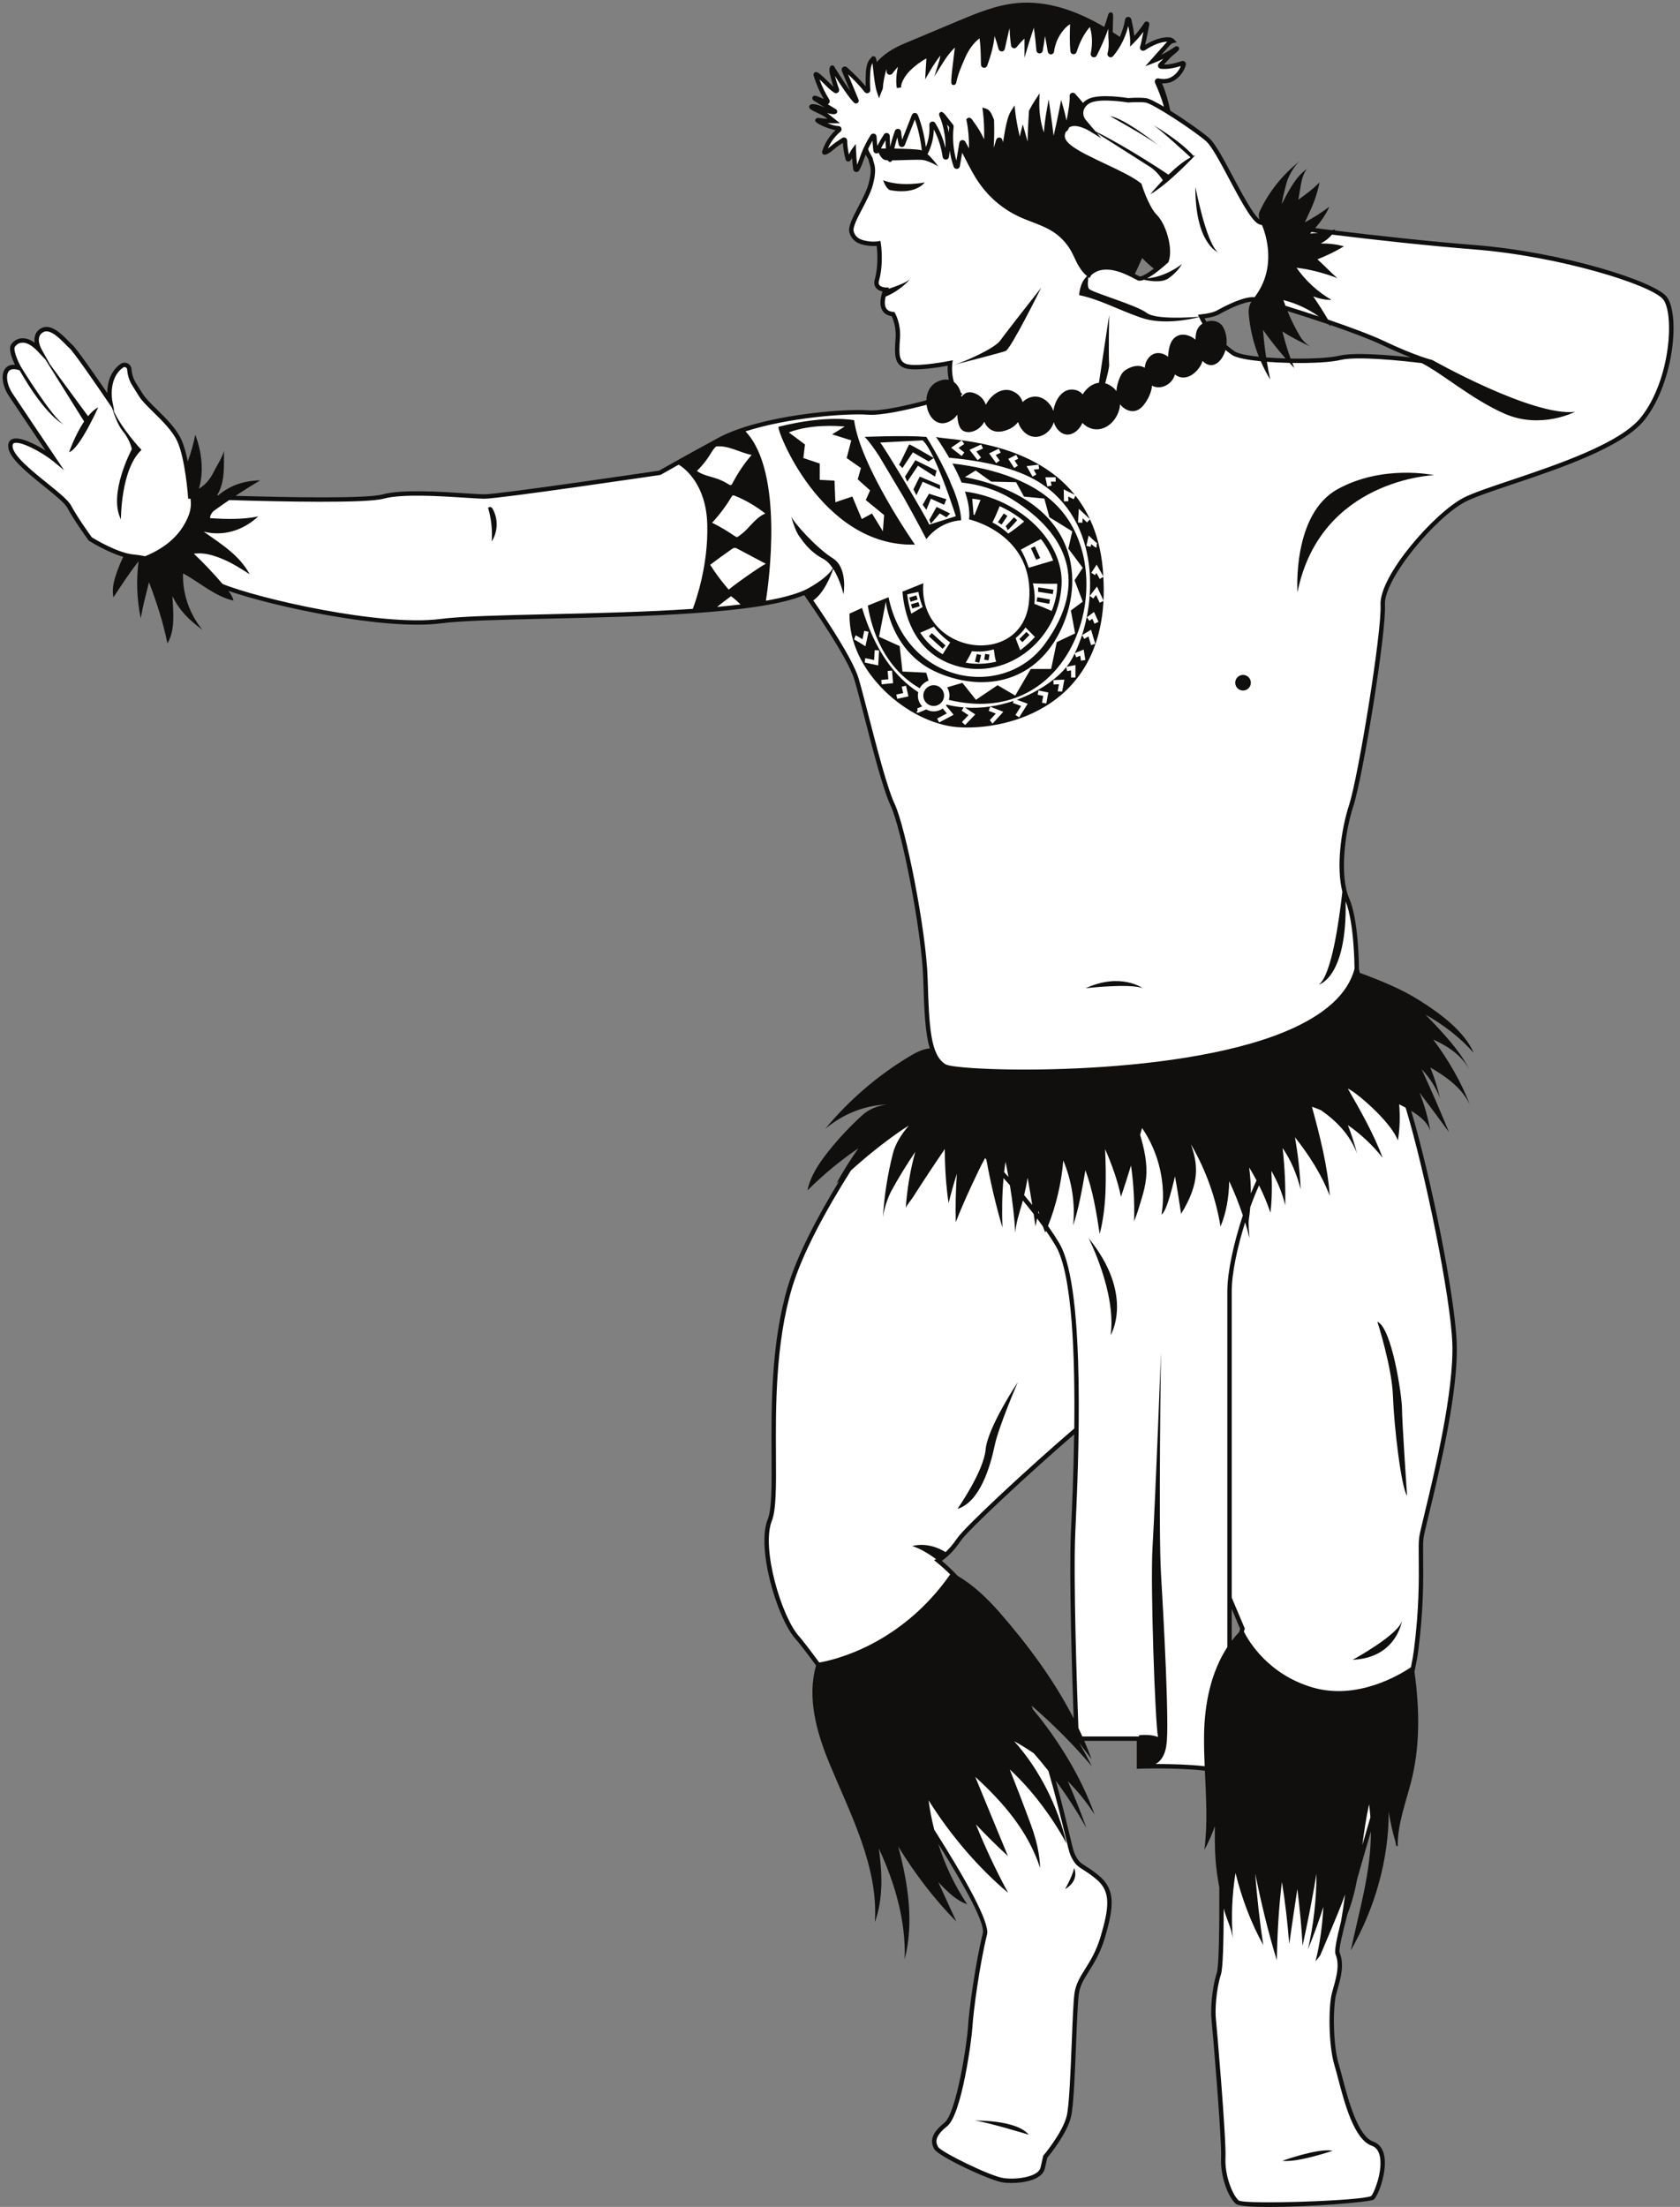 <?xml version="1.0" encoding="UTF-8"?><svg xmlns="http://www.w3.org/2000/svg" xmlns:xlink="http://www.w3.org/1999/xlink" height="501.1" preserveAspectRatio="xMidYMid meet" version="1.0" viewBox="-0.6 -0.6 381.6 501.1" width="381.6" zoomAndPan="magnify"><rect x="-0.6" y="-0.6" width="381.6" height="501.1" fill="#808080" stroke="none"/><defs><clipPath id="a"><path d="M 0 2 L 379.531 2 L 379.531 500 L 0 500 Z M 0 2"/></clipPath></defs><g><g clip-path="url(#a)" id="change1_1"><path d="M 303.812 80.641 C 298.859 81.828 282.609 81.43 279.637 79.648 C 279.637 79.648 274.516 76.312 272.258 71.277 C 273.875 71.102 275.234 70.797 276.066 70.332 C 279.637 68.352 282.41 67.359 283.996 67.359 C 285.582 67.359 305.996 73.699 313.523 77.27 C 321.055 80.836 324.625 81.629 324.625 81.629 C 324.625 81.629 308.77 79.449 303.812 80.641 Z M 217.805 31.895 C 217.836 31.688 218.113 31.633 218.219 31.812 C 218.723 32.656 219.164 33.523 219.527 34.422 C 219.613 34.641 219.941 34.586 219.953 34.352 C 220.078 31.832 219.941 29.047 219.434 26.664 C 219.645 26.48 219.93 27.047 220.098 27.273 C 221.281 28.828 222.25 30.551 222.969 32.367 C 223.059 32.594 223.395 32.543 223.402 32.297 C 223.5 29.68 223.477 27.145 223.141 24.52 C 224.047 24.793 224.258 25.781 224.672 26.637 C 224.684 26.664 224.691 26.695 224.691 26.723 C 224.785 29.949 224.738 33.176 224.215 36.355 C 224.094 38.203 225.578 33.027 226.164 31.273 C 226.23 31.07 226.516 31.066 226.586 31.27 C 226.875 32.133 227.379 35.141 227.348 33.887 C 227.777 31.715 228.059 29.242 228.609 27.102 C 228.812 26.312 229.066 25.473 229.508 24.801 C 229.746 27.191 231.125 34.062 231.328 31.742 C 231.414 31.02 231.559 30.293 231.742 29.57 C 232.141 31.004 233.312 35.391 233.344 33.727 C 233.246 30.777 233.434 27.676 233.617 24.723 C 233.621 24.691 233.629 24.66 233.641 24.633 C 234.055 23.84 234.504 23.074 234.977 22.352 C 234.891 25.215 235.383 28.238 236.516 30.887 C 236.605 31.102 236.926 31.039 236.934 30.809 C 237.027 28.98 237.211 27.023 237.547 25.117 C 237.867 27.363 238.164 29.613 238.402 31.871 C 238.43 32.117 238.773 32.148 238.832 31.906 C 239.441 29.434 240.023 26.836 240.523 24.246 C 240.922 25.641 241.223 27.074 241.422 28.469 C 241.41 28.484 241.395 28.496 241.387 28.516 C 239.801 30.895 241.188 32.477 245.746 34.855 C 250.305 37.234 255.457 39.219 258.23 41.398 C 258.23 41.398 259.816 46.551 261.801 48.531 C 263.781 50.516 265.367 55.863 264.375 58.641 C 264.375 58.641 259.422 63.195 258.031 62.602 C 256.898 62.117 250.602 57.926 246.824 61.602 L 246.734 61.777 C 245.242 60.723 244.344 58.656 243.574 57.004 C 242.555 54.824 240.918 52.941 238.898 51.629 C 236.48 50.051 233.613 49.328 231 48.102 C 227.684 46.547 224.762 44.148 222.59 41.199 C 220.621 38.531 219.273 35.449 217.699 32.523 C 217.734 32.312 217.77 32.105 217.805 31.895 Z M 242.848 21.203 C 242.832 20.992 243.09 20.871 243.234 21.027 C 243.926 21.777 244.598 22.547 245.227 23.34 C 245.32 23.457 245.484 23.445 245.574 23.332 C 244.715 24.457 244.766 25.98 245.754 27.094 L 247.133 28.715 C 247.133 28.715 243.652 26.566 241.848 28.023 C 242.316 26.453 242.98 22.723 242.848 21.203 Z M 255.621 22.164 C 255.645 22.172 255.664 22.172 255.688 22.168 C 256.066 22.121 259.492 21.727 259.781 22.215 C 259.73 22.199 259.66 22.18 259.617 22.172 C 257.836 21.973 255.652 22.172 255.652 22.172 C 255.652 22.172 254.918 22.051 253.859 21.934 C 253.828 21.824 255.379 22.117 255.621 22.164 Z M 261.477 22.93 C 262.055 23.234 262.781 23.516 262.969 23.75 C 262.426 23.438 261.926 23.16 261.477 22.93 Z M 278.68 380.473 C 278.68 374.555 278.68 369.746 278.68 369.746 C 278.68 369.746 278.68 366.887 278.68 362.266 L 281.617 369.199 C 281.617 369.199 280.051 374.355 278.68 380.473 Z M 215.453 28.832 C 214.895 28.035 214.293 27.262 213.645 26.555 C 213.512 26.176 213.371 25.809 213.219 25.461 C 213.016 24.727 214.734 27.113 215.465 27.988 C 215.504 28.035 215.52 28.098 215.512 28.156 C 215.488 28.383 215.473 28.605 215.453 28.832 Z M 377.547 67.043 C 374.746 63.621 353.91 57.094 334.316 55.535 C 314.727 53.984 288.602 50.562 285.805 49.941 C 283.004 49.316 276.66 33.668 273.688 31.09 C 271.914 29.555 267.887 26.75 264.547 24.695 C 264.059 22.406 263.137 20.066 262.219 17.996 C 262.148 17.836 262.293 17.672 262.469 17.703 C 263.723 17.957 264.84 17.902 265.953 17.184 C 267.078 16.461 267.918 15.305 268.27 14.016 C 268.312 13.848 268.145 13.695 267.977 13.754 C 266.379 14.281 264.707 14.684 263.121 14.523 C 262.938 14.508 262.859 14.27 262.992 14.141 C 263.652 13.484 264.281 12.801 264.91 12.113 C 265.371 11.605 267.234 10.27 266.602 10.406 C 264.957 11.562 263.168 12.504 261.289 13.227 C 262.277 12.121 263.262 11.012 264.25 9.902 C 264.652 9.449 265.129 8.824 265.719 8.695 C 265.395 8.352 264.863 8.324 264.395 8.359 C 262.551 8.492 260.809 9.328 259.172 10.398 C 258.992 10.516 258.777 10.348 258.84 10.148 C 259.219 8.941 259.715 6.156 259.961 4.906 C 259.984 4.785 259.828 4.73 259.762 4.836 C 258.844 6.246 257.785 7.566 256.602 8.766 C 256.602 8.695 256.613 8.629 256.613 8.559 C 256.594 7.215 256.234 5.422 255.879 3.906 C 255.824 3.672 255.488 3.68 255.449 3.922 C 254.973 6.793 253.727 9.621 251.844 11.832 C 251.691 12.016 251.391 11.859 251.453 11.633 C 251.801 10.418 251.766 9.082 251.664 7.805 C 251.539 6.27 251.941 1.699 251.582 2.906 C 250.758 5.926 249.508 8.953 248.07 11.781 C 247.953 12.012 247.598 11.895 247.648 11.641 C 248.094 9.406 248.055 7.023 247.273 4.934 C 247.219 4.777 247.004 4.734 246.891 4.855 C 245.277 6.543 244.172 8.797 243.465 11.062 C 243.391 11.289 243.055 11.258 243.031 11.02 C 242.82 8.871 242.898 6.672 242.977 4.516 C 242.98 4.367 242.84 4.242 242.699 4.285 C 241.918 4.516 241.27 5.109 240.73 5.734 C 239.352 7.34 238.594 9.098 238.328 11.047 C 238.293 11.309 237.934 11.32 237.891 11.059 C 237.609 9.289 237.277 7.527 236.871 5.781 C 236.816 5.535 236.453 5.559 236.43 5.812 C 236.281 7.445 236.082 9.164 235.754 10.84 C 235.703 11.098 235.332 11.078 235.309 10.82 C 235.121 8.543 234.852 6.25 234.465 4.168 C 234.438 4.027 234.242 4.02 234.195 4.156 C 233.73 5.547 232.809 8.422 232.605 9.094 C 232.605 8.75 232.586 8.402 232.605 8.059 C 232.621 7.805 233.035 7.035 233.137 6.738 C 231.91 7.531 230.852 8.637 229.949 9.773 C 229.824 9.93 229.578 9.863 229.551 9.672 C 229.281 7.812 229.176 5.93 229.203 4 C 229.125 3.359 228.273 5.391 228.09 6.219 C 227.77 7.617 227.457 9.016 227.141 10.414 C 227.09 10.645 226.766 10.648 226.707 10.422 C 226.332 8.973 225.871 7.555 225.312 6.281 C 225.215 6.055 224.891 6.121 224.883 6.367 C 224.805 9.043 224.086 11.613 223.156 14.145 C 223.07 14.379 222.73 14.324 222.723 14.078 C 222.656 11.945 222.688 9.633 222.312 7.59 C 222.285 7.434 222.098 7.355 221.969 7.441 C 220.238 8.613 218.988 10.41 218.156 12.328 C 217.277 14.355 216.559 15.93 216.109 18.09 C 215.621 19.188 216.531 12.383 216.879 9.496 C 216.906 9.289 216.652 9.16 216.5 9.301 C 215.223 10.449 214.172 11.766 213.277 13.191 C 213.43 12.707 213.809 10.41 213.391 10.727 C 212.184 12.172 211.105 13.723 210.16 15.352 C 210.215 14.375 210.266 13.398 210.352 12.422 C 210.387 12.059 211.852 11.273 211.102 11.504 C 209.066 12.348 207.203 13.609 205.66 15.184 C 204.719 16.141 203.438 17.98 203.602 19.312 C 203.289 17.473 203.609 15.465 204.094 13.613 C 204.152 13.391 203.871 13.238 203.715 13.41 C 203.02 14.184 202.328 14.977 201.691 15.797 C 201.57 15.953 201.32 15.895 201.289 15.699 C 201.152 14.758 201.309 12.367 200.926 12.852 C 200.207 15 199.559 17.199 199.426 19.43 C 199.305 19.695 199.188 19.957 199.086 20.227 C 198.27 17.832 198.141 12.113 197.762 12.727 C 196.828 13.5 196.633 14.84 196.562 16.051 C 196.496 17.312 196.504 18.574 196.574 19.84 C 196.59 20.055 196.328 20.156 196.191 19.984 C 194.781 18.203 193.145 16.578 191.441 15.062 C 191.262 14.902 190.988 15.098 191.082 15.316 C 191.883 17.203 193.426 20.945 193.949 22.219 C 194.004 22.348 193.84 22.461 193.734 22.363 C 192.215 20.902 188.5 14.832 188.5 14.832 C 188.367 14.465 188.238 15.352 188.301 15.652 C 188.598 17.051 189.004 18.422 189.496 19.762 C 189.574 19.965 189.348 20.148 189.168 20.031 C 187.965 19.23 187.402 18.469 186.34 17.488 C 186.004 17.176 184.57 15.812 184.684 16.41 C 185.293 18.477 186.199 20.445 187.34 22.273 C 187.449 22.445 187.289 22.664 187.094 22.609 C 186.176 22.363 184.129 21.262 184.434 21.766 C 185.941 22.754 187.477 23.699 189.02 24.633 C 189.367 25.055 187.742 24.715 186.953 24.438 C 185.984 24.098 184.816 23.457 183.797 23.566 C 183.129 23.797 186.156 24.816 187.211 25.633 C 187.742 26.043 188.262 26.473 188.785 26.895 C 187.617 26.902 186.457 26.863 185.336 26.676 C 184.059 26.52 188.109 28.52 189.84 28.52 C 190.047 28.52 190.133 28.781 189.969 28.914 C 188.418 30.223 187.23 31.961 186.625 33.898 C 186.551 34.41 187.926 33.418 188.457 32.953 C 189.238 32.277 190.113 31.703 190.988 31.141 C 191.137 31.047 191.324 31.145 191.328 31.32 C 191.367 32.703 191.566 34.082 191.941 35.414 C 192.113 36.156 192.852 34.176 193.34 33.52 C 193.395 34.938 193.512 36.355 193.695 37.766 C 193.723 37.973 194.016 38.035 194.117 37.852 C 194.719 36.781 195.078 35.574 195.52 34.422 C 195.684 33.996 195.863 33.578 196.055 33.164 C 196.406 34.594 197.082 35.008 197.188 35.648 C 197.387 36.84 198.18 37.434 197.188 41.199 C 196.199 44.965 192.234 50.117 192.828 52.098 C 193.422 54.082 195.207 54.477 196.594 54.676 C 197.98 54.875 198.973 54.676 198.973 54.676 C 198.973 54.676 199.676 59.117 198.574 63 C 197.973 65.133 200.559 65.18 200.559 65.18 C 200.559 65.18 198.207 70.332 202.258 70.73 C 202.258 70.73 203.531 72.91 203.332 76.078 C 203.137 79.25 202.738 82.027 205.512 82.621 C 208.285 83.215 215.223 81.828 215.223 81.828 C 215.223 81.828 214.582 86.43 217.07 88.711 C 217.07 88.711 202.145 93.477 196.547 93.062 C 190.949 92.648 172.289 94.102 162.754 99.281 C 153.215 104.469 149.277 106.746 149.277 106.746 C 149.277 106.746 112.891 112.137 109.473 112.137 C 106.051 112.137 92.055 110.582 86.457 112.137 C 80.859 113.691 42.609 112.137 42.609 112.137 C 42.609 112.137 41.988 103.43 40.121 99.387 C 38.254 95.344 32.969 91.613 31.414 89.125 C 29.859 86.637 29.859 86.637 29.859 86.637 C 29.105 85.434 28.848 84.207 28.781 83.262 C 28.723 82.438 27.77 81.965 27.09 82.434 C 23.352 85.039 24.406 90.461 24.406 90.461 C 24.406 90.461 16.668 79.047 15.508 78.082 C 14.348 77.113 11.254 73.051 8.93 74.406 C 6.609 75.762 8.352 78.855 8.352 78.855 C 5.254 75.566 3.129 76.727 2.355 77.887 C 1.582 79.047 3.707 82.918 3.707 82.918 C -0.16 81.758 -0.16 86.012 1.762 88.914 C 3.68 91.816 11.641 103.613 11.641 103.613 C 9.512 101.875 1.387 97.039 1.773 100.906 C 2.16 104.777 13.574 111.547 15.121 114.449 C 16.668 117.352 19.906 121.777 19.906 121.777 C 19.906 121.777 25.816 125.512 29.859 125.82 C 33.902 126.133 42.297 128.93 48.828 132.039 C 55.359 135.152 85.215 142.305 99.52 140.438 C 113.824 138.57 167.629 140.438 182.242 133.906 C 182.242 133.906 192.219 147.902 193.918 153.5 C 195.617 159.098 199.656 176.824 202.145 182.109 C 204.637 187.398 209.301 210.879 209.609 221.684 C 209.82 228.984 210.035 234.465 211.301 237.93 C 211.301 237.93 185.109 270.828 178.848 291.598 C 172.582 312.371 176.758 338.266 174.254 344.531 C 171.746 350.797 176.34 366.664 180.516 371.262 C 184.695 375.855 224.789 431.82 223.117 438.5 C 221.445 445.184 219.98 456.008 219.781 459.574 C 219.586 463.145 217.207 479.395 214.234 481.773 C 211.262 484.152 211.262 485.734 212.051 487.125 C 212.844 488.512 224.34 494.059 227.312 494.457 C 230.285 494.852 235.637 494.258 236.23 491.684 C 236.828 489.105 236.828 489.105 236.828 489.105 C 236.828 489.105 241.188 483.953 242.176 479.988 C 243.168 476.023 243.367 456.207 243.961 452.047 C 244.555 447.883 247.926 445.898 249.906 439.16 C 251.887 432.426 252.285 428.656 248.719 425.684 C 245.148 422.715 244.359 423.508 242.969 420.332 C 241.582 417.164 233.703 370.785 212.473 353.742 C 212.473 353.742 214.828 352.555 217.207 348.984 C 218.941 346.383 234.215 332.262 243.91 323.98 C 243.785 333.715 243.367 342.547 243.148 347.32 C 242.566 360.137 243.945 394.176 243.945 394.176 L 258.113 394.176 L 258.113 400.5 C 258.113 400.5 270.723 400.074 276.652 401.555 C 276.75 416.512 277.242 444.398 276.266 447.484 C 275.078 451.25 274.879 456.008 275.078 457.793 C 275.273 459.574 277.453 485.141 277.258 489.305 C 277.059 493.465 278.844 498.023 280.43 499.41 C 282.012 500.801 309.957 499.41 311.148 498.422 C 312.336 497.43 315.707 487.719 311.148 486.133 C 306.59 484.547 304.41 472.855 303.02 468.297 C 301.637 463.738 301.637 455.016 302.426 452.047 C 303.219 449.07 304.41 445.898 303.219 442.926 C 302.031 439.953 319.273 388.027 321.055 374.156 C 322.84 360.281 321.848 351.762 322.246 348.59 C 322.641 345.418 330.371 318.465 329.777 304.195 C 329.184 289.926 319.672 246.523 315.309 241.172 C 310.949 235.82 307.57 219.43 307.57 219.43 C 307.57 219.43 307.57 208.547 305.395 203.57 C 303.219 198.594 304.152 188.961 306.328 182.27 C 308.508 175.578 313.793 142.926 313.48 136.707 C 313.172 130.484 325.301 116.32 332.141 112.828 C 338.98 109.34 365.727 103.117 372.57 94.41 C 379.41 85.703 380.344 70.465 377.547 67.043" fill="#fff"/></g><g id="change2_1"><path d="M 377.156 67.359 C 374.484 64.094 353.773 57.582 334.277 56.035 C 323.855 55.207 311.57 53.855 301.93 52.672 C 301.254 53.508 300.367 54.184 299.395 54.684 C 301.172 54.66 302.953 54.859 304.664 55.332 C 302.871 56.41 300.793 57.441 298.641 58.285 C 300.078 59.535 301.758 61.359 303.16 62.535 C 300.363 61.484 297.035 60.539 293.898 60.199 C 295.969 63.16 298.691 65.664 301.82 67.48 C 300.395 67.52 299.008 67.211 297.68 66.695 C 298.863 68.406 299.984 70.164 301.039 71.961 C 306.023 73.66 310.887 75.469 313.738 76.816 C 321.113 80.309 324.695 81.133 324.734 81.141 C 324.734 81.141 347.559 94.035 357.164 92.906 C 357.164 92.906 349.402 96.938 341.211 93.355 C 333.73 90.086 327.105 84.258 322.336 81.844 C 317.816 81.301 307.641 80.23 303.93 81.125 C 301.688 81.664 297.367 81.887 292.938 81.812 C 293.09 82.199 293.238 82.598 293.398 82.969 C 293.035 82.586 292.684 82.191 292.328 81.801 C 290.566 81.762 288.805 81.68 287.16 81.551 C 287.387 82.91 287.633 84.262 287.926 85.574 C 287.109 84.246 286.398 82.855 285.777 81.426 C 282.801 81.133 280.383 80.68 279.379 80.074 C 279.301 80.023 278.656 79.598 277.762 78.867 C 277.594 79.465 277.352 80.039 277.023 80.57 C 276.473 81.465 275.605 82.277 274.555 82.309 C 273.789 82.328 273.09 81.91 272.543 81.355 C 272.402 81.844 272.172 82.34 271.832 82.828 C 270.879 84.219 269.273 85.391 267.621 85.066 C 267.117 84.969 266.664 84.73 266.27 84.41 C 265.852 86.129 264.121 87.449 262.348 87.328 C 261.918 87.301 261.492 87.195 261.117 86.984 C 261.102 86.973 261.09 86.961 261.07 86.949 C 260.961 88.293 260.391 89.605 259.637 90.742 C 259.125 91.508 258.488 92.242 257.633 92.578 C 256.262 93.109 254.711 92.387 253.816 91.195 C 253.648 94.281 250.91 97.461 247.621 96.797 C 247.52 96.777 247.426 96.738 247.324 96.711 C 247.309 96.766 247.297 96.805 247.297 96.805 C 247.301 96.789 247.312 96.746 247.32 96.711 C 246.531 96.484 245.809 96.035 245.273 95.422 C 245.062 95.867 244.824 96.273 244.566 96.59 C 243.891 97.438 242.891 98.117 241.805 98.078 C 240.395 98.027 239.277 96.781 238.82 95.441 C 238.801 95.379 238.785 95.305 238.766 95.234 C 237.914 98.383 233.617 100.312 231.199 96.445 C 230.945 96.039 230.777 95.633 230.648 95.23 C 230.168 95.852 229.566 96.379 228.863 96.715 C 227.691 97.277 226.34 97.66 225.105 97.254 C 224.133 96.93 223.371 96.121 222.98 95.164 C 222.445 96.172 221.559 96.996 220.359 97.363 C 219.484 97.629 218.426 97.574 217.793 96.918 C 217.473 96.586 217.297 96.141 217.156 95.703 C 216.965 95.109 216.859 94.348 216.844 93.551 C 216.512 94.023 216.102 94.445 215.602 94.781 C 212.535 96.824 210.234 94.25 209.867 91.312 C 205.23 92.531 199.57 93.781 196.508 93.562 C 191.723 93.211 178.449 94.207 168.734 97.348 C 177.543 106.625 173.977 131.961 173.371 135.805 C 176.938 135.176 179.906 134.402 182.039 133.449 L 182.41 133.285 C 182.41 133.285 187.109 130.941 188.562 128.434 C 187.945 127.52 187.211 126.719 186.332 126.258 C 183.055 124.527 181.531 121.898 181.082 121.348 C 179.93 119.941 179.121 116.609 179.121 116.609 C 179.582 118.027 185 123.953 188.539 126.141 C 192.074 128.332 190.992 134.348 190.992 134.348 C 190.992 134.348 190.273 131.066 188.656 128.574 C 188.055 130.312 186.531 134.062 184.129 135.734 C 186.988 139.879 193.074 149.004 194.395 153.355 C 194.945 155.168 195.73 158.215 196.641 161.738 C 198.555 169.145 200.934 178.355 202.598 181.898 C 205.113 187.242 209.797 210.719 210.109 221.672 C 210.43 232.723 210.777 239.07 214.215 241.078 C 216.965 242.68 265.637 244.367 291.43 233.586 C 300.316 229.867 305.582 225.086 307.07 219.367 C 307.066 218.492 306.965 208.824 305.055 204.074 C 305.375 221.465 298.949 222.973 298.949 222.973 C 301.84 220.895 303.578 208.41 304.305 201.871 C 302.906 196.406 303.941 187.988 305.852 182.117 C 307.934 175.719 313.289 142.922 312.98 136.73 C 312.652 130.141 325.254 115.781 331.914 112.383 C 334.008 111.316 337.941 109.992 342.5 108.465 C 353.047 104.922 367.488 100.07 372.176 94.102 C 378.973 85.453 379.711 70.484 377.156 67.359 Z M 305.559 246.602 C 308.355 251.453 311.52 257.023 313.453 262.281 C 311.191 259.434 308.527 256.93 305.566 254.867 C 306.398 257.035 307.109 259.211 307.633 261.324 C 306.348 257.809 303.836 254.828 300.879 252.531 C 300.426 252.18 299.953 251.836 299.469 251.492 C 298.785 251.203 298.094 250.93 297.391 250.688 C 299.113 256.973 301.027 264.414 301.438 270.918 C 299.633 266.172 296.773 261.699 293.539 257.625 C 294.246 261.621 294.684 265.676 294.832 269.434 C 293.949 265.969 292.641 262.863 290.734 260.07 C 291.223 264.387 291.422 268.738 291.328 273.078 C 290.672 270.312 289.59 267.703 288.191 265.273 C 288.355 268.523 288.332 271.777 287.973 274.762 C 287.238 272.566 286.363 270.512 285.383 268.543 C 284.691 270.07 284.02 271.746 283.387 273.496 C 283.312 274.434 283.211 275.371 283.066 276.301 C 282.898 277.395 283.164 279.418 283.219 280.523 C 282.918 279.305 282.586 278.117 282.223 276.941 C 280.434 282.621 279.18 288.566 279.18 292.57 L 279.18 362.164 L 282.148 369.176 L 282.094 369.348 C 282.09 369.363 282.031 369.555 281.938 369.883 C 283.09 372.16 287.504 379.555 297.441 382.52 C 307.66 385.566 317.426 379.633 319.879 377.969 C 320.191 376.473 320.422 375.164 320.559 374.094 C 321.77 364.699 321.699 357.836 321.656 353.293 C 321.633 351.137 321.617 349.578 321.75 348.527 C 321.844 347.762 322.312 345.82 323.023 342.879 C 325.203 333.863 329.73 315.105 329.277 304.215 C 328.84 293.703 323.219 265.906 318.684 250.91 C 318.199 250.645 317.711 250.387 317.215 250.145 C 317.441 252.965 317.367 255.758 316.918 258.375 C 315.223 253.777 306.645 246.793 305.559 246.602 Z M 310.676 412.043 C 310.605 411.062 310.516 410.074 310.383 409.07 C 309.684 412.18 309.254 415.285 308.844 418.352 C 309.289 416.801 309.754 415.203 310.246 413.516 C 310.387 413.027 310.531 412.535 310.676 412.043 Z M 304.938 429.543 C 303.996 432.199 302.898 434.809 301.801 437.406 C 300.961 439.398 300.117 441.391 299.277 443.387 L 298.207 444.754 C 299.211 440.781 299.773 436.59 299.996 432.363 C 298.965 435.637 297.797 438.855 296.492 441.992 C 297.758 436.488 298.434 430.652 298.43 424.844 C 297.535 430.328 296.434 435.828 295.273 441.188 C 295.051 437 294.613 432.645 294.086 428.305 C 293.465 432.387 292.844 436.496 292.242 440.777 C 291.867 436.156 291.348 431.41 290.578 426.711 C 289.844 432.637 289.527 438.676 289.418 444.488 C 287.449 438.121 285.879 431.477 284.504 424.84 C 284.926 430.129 285.531 435.816 286.348 441.047 C 283.551 436.008 281.461 430.441 280.035 424.672 C 279.246 429.664 279.012 434.754 279.445 439.727 C 279.254 437.496 277.906 434.949 277.359 432.738 C 277.359 432.734 277.359 432.73 277.359 432.727 C 277.332 440.301 277.18 446.262 276.742 447.637 C 275.547 451.43 275.391 456.086 275.574 457.734 C 275.773 459.547 277.961 485.055 277.758 489.328 C 277.559 493.477 279.402 497.848 280.758 499.035 C 282.176 500.012 308.902 499.113 310.852 498.02 C 311.445 497.52 313.477 492.59 312.848 489.141 C 312.605 487.805 311.977 486.953 310.984 486.605 C 306.977 485.215 304.801 476.906 303.355 471.41 C 303.055 470.262 302.785 469.242 302.543 468.441 C 301.098 463.688 301.145 454.91 301.945 451.914 C 302.047 451.535 302.152 451.148 302.262 450.762 C 302.984 448.199 303.73 445.551 302.758 443.113 C 302.473 442.406 302.941 439.863 304.02 435.609 C 304.355 433.594 304.676 431.57 304.938 429.543 Z M 279.18 371.965 C 279.703 371.273 280.266 370.609 280.867 369.977 C 280.965 369.641 281.039 369.387 281.086 369.23 L 279.18 364.727 Z M 278.18 373.391 L 278.18 292.57 C 278.18 288.191 279.656 281.531 281.703 275.367 C 280.812 272.695 279.785 270.113 278.605 267.605 C 278.539 271.199 277.953 274.742 276.629 277.895 C 275.559 271.328 273.262 264.973 269.918 259.227 C 271.367 263.469 272.184 267.715 267.68 275.016 C 267.23 272.191 266.824 269.324 266.289 266.512 C 265.871 268.117 264.535 274.258 263.23 275.203 C 264.34 268.406 262.707 261.207 258.816 255.531 C 258.668 256.043 258.52 256.559 258.371 257.07 C 259.32 260.277 260.051 263.555 259.73 266.863 C 259.574 268.48 259.172 270.062 258.695 271.617 C 258.141 273.426 257.742 274.953 256.996 276.691 C 257.125 272.57 256.918 268.273 256.301 264.031 C 255.574 266.395 254.828 268.766 254.023 271.152 C 253.324 267.586 251.879 263.648 250.422 260.316 C 250.664 266.719 250.801 273.379 249.188 279.574 C 248.445 274.695 247.645 269.715 245.945 265.117 C 245.199 269.426 244.445 273.707 243.164 277.637 C 243.66 272.48 242.836 267.527 240.918 262.898 C 240.496 267.988 239.32 273.016 237.449 277.77 C 238.418 279.148 239.316 280.516 240.086 281.832 C 246.164 292.25 244.297 333.16 243.68 346.605 L 243.648 347.344 C 243.164 358.016 244.055 383.762 244.352 391.75 C 244.656 392.387 244.953 393.031 245.242 393.676 L 258.113 393.676 L 258.113 393.414 C 258.113 393.414 260.621 393.055 262.434 393.801 C 261.793 390.742 260.668 359.461 261.188 350.699 C 261.895 338.719 263.113 306.426 263.113 306.426 C 263.113 306.426 262.508 346.844 263.113 356.793 C 263.676 365.988 265.047 391.453 264.352 395.488 C 264.352 395.488 264.137 398.75 261.883 399.941 C 262.012 399.938 262.137 399.938 262.266 399.938 C 265.309 399.938 269.492 400.031 273.035 400.438 C 272.93 398.012 272.855 395.578 272.898 393.152 C 273.012 386.227 274.461 379.082 278.18 373.391 Z M 239.223 282.336 C 238.566 281.215 237.816 280.051 237 278.871 C 236.945 279.004 236.895 279.137 236.84 279.27 C 236.633 278.801 236.449 278.324 236.273 277.844 C 235.848 277.246 235.41 276.652 234.961 276.055 C 234.844 276.664 234.73 277.281 234.609 277.879 C 234.477 276.953 234.34 276.008 234.191 275.051 C 233.391 274.012 232.559 272.98 231.723 271.969 C 231.641 272.27 231.578 272.578 231.492 272.879 C 230.863 275.086 230.172 277.035 230.02 279.328 C 229.805 275.711 229.383 272.105 228.793 268.531 C 228.305 267.973 227.82 267.43 227.344 266.898 C 227.008 270.613 226.969 274.379 227.09 278.133 C 225.598 273.051 224.387 267.887 223.445 262.672 C 223.344 262.566 223.246 262.461 223.148 262.359 C 222.617 263.32 222.117 264.301 221.648 265.281 C 219.723 269.309 218.098 272.754 216.5 276.922 C 216.402 273.246 216.488 269.57 216.746 265.902 C 216.043 268.105 215.422 270.344 214.859 272.59 C 214.273 268.52 214.008 264.406 214.008 260.297 C 211.535 263.914 209.113 267.57 206.754 271.262 C 206.207 272.117 205.457 272.859 205.137 273.699 C 205.422 269.602 206.121 265.145 207.301 260.934 C 205.352 263.797 203.535 266.746 201.879 269.781 C 201.023 271.344 200.098 274.188 199.941 275.961 C 200.23 271.02 200.996 266.102 202.219 261.305 C 202.801 259.004 204.219 256.871 205.82 254.98 C 204.953 255.5 204.109 256.074 203.285 256.652 C 199.578 259.27 196.043 262.121 192.68 265.172 C 187.023 274.148 181.703 283.859 179.324 291.742 C 175.508 304.406 175.59 319.129 175.652 329.875 C 175.691 336.762 175.723 342.199 174.719 344.715 C 172.234 350.922 176.969 366.609 180.887 370.926 C 181.539 371.641 183.195 373.785 185.488 376.887 C 188.531 376.379 203.906 373.051 215.227 356.887 C 214.234 355.906 213.215 354.98 212.16 354.133 L 211.559 353.648 L 212.023 353.41 C 211.035 352.688 208.566 350.988 206.602 350.453 C 206.602 350.453 210.051 349.273 214.176 351.82 C 214.945 351.102 215.863 350.098 216.789 348.711 C 218.52 346.113 233.43 332.285 243.41 323.75 C 243.609 307.504 242.98 288.781 239.223 282.336 Z M 242.648 347.301 L 242.684 346.559 C 242.895 341.898 243.258 333.926 243.391 325.078 C 233.656 333.453 219.242 346.832 217.621 349.262 C 215.914 351.824 214.219 353.195 213.332 353.801 C 214.59 354.852 215.797 356.012 216.961 357.246 C 220.527 359.316 223.73 362.406 226.41 365.473 C 232.867 372.871 238.801 380.859 243.273 389.57 C 242.922 379.801 242.203 357.16 242.648 347.301 Z M 229.754 394.746 C 235.453 401.078 239.77 409.641 241.641 417.953 C 238.27 411.809 233.934 405.973 228.754 401.148 C 230.406 405.32 232.012 409.508 233.559 413.719 C 234.727 416.891 235.551 420.176 235.66 423.551 C 232.941 415.199 227.344 408.727 220.922 402.844 C 223.395 408.84 225.844 414.824 228.336 420.82 C 225.891 418.598 223.465 416.164 221.074 413.652 C 223.219 418.961 225.652 424.148 228.391 429.188 C 221.473 423.348 215.285 416.059 210.316 408.172 C 210.613 410.422 211.051 412.648 211.605 414.844 C 218.82 426.199 224.262 435.984 223.602 438.621 C 221.91 445.395 220.469 456.207 220.281 459.602 C 220.133 462.285 217.887 479.492 214.547 482.164 C 211.68 484.457 211.863 485.781 212.488 486.875 C 213.145 488.027 224.359 493.559 227.379 493.961 C 230.469 494.371 235.266 493.645 235.746 491.57 L 236.367 488.875 L 236.445 488.781 C 236.488 488.73 240.742 483.672 241.691 479.867 C 242.258 477.609 242.566 469.914 242.84 463.129 C 243.039 458.09 243.215 453.738 243.465 451.973 C 243.77 449.844 244.758 448.273 245.895 446.453 C 247.086 444.559 248.43 442.414 249.426 439.02 C 251.402 432.305 251.723 428.84 248.398 426.07 C 247.141 425.02 246.242 424.457 245.52 424 C 244.191 423.164 243.461 422.707 242.512 420.535 C 242.273 419.984 241.902 418.445 241.289 415.895 C 240.445 412.395 239.227 407.328 237.551 401.527 C 236.477 400.152 235.363 398.801 234.215 397.496 C 232.773 396.523 231.293 395.598 229.754 394.746 Z M 232.812 266.805 C 232.609 268.133 232.336 269.445 232.027 270.754 C 232.645 271.496 233.262 272.246 233.871 273.008 C 233.547 270.969 233.191 268.891 232.812 266.805 Z M 227.789 263.188 C 227.672 263.969 227.574 264.758 227.484 265.543 C 227.812 265.902 228.137 266.262 228.469 266.637 C 228.262 265.484 228.039 264.332 227.789 263.188 Z M 235.285 274.352 C 235.262 274.477 235.238 274.598 235.215 274.723 C 235.293 274.828 235.371 274.926 235.449 275.031 C 235.395 274.805 235.336 274.578 235.285 274.352 Z M 283.133 264.469 C 283.402 266.426 283.535 268.406 283.527 270.387 C 283.945 269.348 284.379 268.355 284.812 267.422 C 284.281 266.418 283.727 265.43 283.133 264.469 Z M 156.762 137.645 C 157.531 135.621 160.309 127.656 160.051 118.445 C 159.801 109.535 155.125 105.871 153.574 104.898 C 150.816 106.434 149.551 107.168 149.527 107.18 L 149.352 107.242 C 147.863 107.461 112.891 112.637 109.469 112.637 C 108.59 112.637 107.051 112.539 105.109 112.414 C 99.715 112.062 90.688 111.48 86.59 112.617 C 82.633 113.719 63.148 113.309 51.461 112.945 C 50.312 113.727 49.176 114.52 48.055 115.332 C 47.613 115.656 46.977 116.547 47.156 117.062 C 50.715 117.281 54.582 117.398 58.066 116.652 C 54.637 119.82 50.203 121.254 45.672 120.113 C 49.715 122.984 53.746 125.434 56.113 129.789 C 54.141 128.523 52.152 127.246 49.988 126.344 C 47.824 125.438 45.754 124.824 43.426 125.117 C 45.723 127.289 47.895 129.586 49.949 131.984 C 58.086 135.332 85.918 141.703 99.453 139.941 C 104.242 139.316 113.398 139.109 124.004 138.867 C 134.539 138.629 146.328 138.359 156.762 137.645 Z M 20.254 121.406 C 20.965 121.844 26.273 125.047 29.895 125.32 C 30.594 125.375 31.438 125.508 32.371 125.699 C 36.738 123.883 39.352 121.512 40.934 119.012 C 42.773 116.098 42.895 114.32 42.68 112.641 C 42.652 112.641 42.605 112.637 42.59 112.637 L 42.141 112.617 L 42.109 112.172 C 42.105 112.086 41.473 103.512 39.668 99.598 C 38.582 97.242 36.273 94.977 34.234 92.977 C 32.84 91.609 31.637 90.43 30.988 89.391 L 29.434 86.902 C 28.77 85.844 28.371 84.598 28.281 83.297 C 28.266 83.086 28.137 82.902 27.941 82.809 C 27.848 82.766 27.613 82.68 27.375 82.848 C 23.953 85.23 24.887 90.316 24.898 90.367 L 25.355 92.754 L 25.023 92.262 C 26.934 96.723 31.543 101.555 31.543 101.555 C 26.797 105.965 26.871 117.328 26.871 117.328 C 23.898 111.562 29.34 101.387 29.34 101.387 C 29.34 101.387 29 99.352 27.305 97.316 C 26.223 96.02 25.348 93.598 24.848 92.008 L 23.992 90.742 C 20.898 86.18 16 79.141 15.188 78.465 C 14.953 78.27 14.641 77.949 14.273 77.574 C 12.941 76.219 10.719 73.941 9.184 74.84 C 7.316 75.926 8.727 78.504 8.785 78.609 L 10.73 82.094 L 19.398 93.898 L 19.398 93.906 C 20.113 93.031 20.891 92.301 21.707 91.891 C 21.707 91.891 17.469 101.387 15.094 102.066 C 15.094 102.066 16.453 98.156 18.508 95.098 L 9.711 81.031 L 7.984 79.199 C 6.68 77.809 5.426 77.113 4.363 77.211 C 3.449 77.285 2.945 77.902 2.77 78.164 C 2.398 78.727 3.195 80.941 4.145 82.676 C 4.145 82.676 11.203 94.18 13.875 95.789 C 13.875 95.789 9.938 94.137 3.852 83.48 L 3.562 83.395 C 2.504 83.082 1.762 83.188 1.363 83.727 C 0.652 84.684 1.02 86.887 2.176 88.637 C 4.074 91.504 11.973 103.219 12.055 103.336 L 13.957 106.16 L 11.324 104.004 C 9.188 102.254 3.883 99.32 2.52 100.047 C 2.434 100.094 2.207 100.219 2.27 100.855 C 2.48 102.949 6.695 106.344 10.078 109.074 C 12.66 111.152 14.887 112.945 15.562 114.215 C 16.965 116.844 19.816 120.801 20.254 121.406 Z M 170.129 102.695 C 167.363 102.156 164.91 100.5 162.105 100.766 C 161.551 101.168 161.207 101.785 160.848 102.371 C 159.965 103.812 158.906 105.148 157.703 106.34 C 159.098 107.348 160.895 107.582 162.508 108.184 C 163.367 108.504 164.195 108.914 164.973 109.406 C 165.113 109.496 165.281 109.59 165.438 109.535 C 165.562 109.488 165.637 109.363 165.699 109.246 C 166.98 106.852 168.348 104.742 170.129 102.695 Z M 173.223 115.996 C 171.109 114.328 168.762 112.957 166.266 111.945 C 166.152 111.898 166.035 111.855 165.914 111.879 C 165.742 111.91 165.633 112.078 165.539 112.234 C 164.289 114.336 162.812 116.301 161.145 118.09 C 162.941 118.957 164.742 120.066 166.391 121.191 C 166.512 121.273 166.648 121.363 166.793 121.348 C 166.891 121.336 166.98 121.281 167.062 121.227 C 167.766 120.758 168.426 120.211 169.012 119.605 C 170.301 118.281 171.523 116.715 173.223 115.996 Z M 165.453 134.77 C 164.375 135.555 163.32 136.371 162.281 137.207 C 164.133 137.039 165.914 136.852 167.617 136.645 C 166.93 135.98 166.219 135.344 165.453 134.77 Z M 173.371 127.426 C 171.207 126.281 169.039 125.133 166.875 123.984 C 166.711 123.898 166.539 123.809 166.355 123.797 C 166.062 123.777 165.801 123.953 165.562 124.117 C 163.926 125.262 162.305 126.434 160.711 127.637 C 161.977 129.668 163.355 131.465 164.914 133.281 C 167.285 131.34 172.93 127.48 173.371 127.426 Z M 216.086 86.148 C 216.828 86.684 217.355 87.547 217.629 88.543 L 218.043 88.926 L 217.738 89.023 C 217.766 89.184 217.789 89.344 217.809 89.508 C 218.52 88.492 219.656 88.055 221.328 88.945 C 222.352 89.492 223 90.348 223.324 91.309 C 224.449 89.082 226.898 87.281 229.223 88.152 C 230.594 88.664 231.363 89.609 231.676 90.699 C 233.273 89.086 236.027 88.766 237.969 91.379 C 238.297 91.816 238.504 92.262 238.66 92.707 C 239.07 89.977 240.98 87.152 243.871 87.996 C 244.5 88.18 244.973 88.516 245.324 88.945 C 246.188 87.527 247.52 86.477 249.016 86.312 C 250.117 79.148 251.332 70.961 251.332 70.961 C 251.332 70.961 251.172 80.391 251.332 82.137 C 251.387 82.691 250.992 84.383 250.438 86.43 C 251.023 86.59 251.621 86.891 252.215 87.379 C 252.527 87.633 252.77 87.918 252.988 88.219 C 253.031 87.145 253.344 86.059 253.785 85.07 C 253.992 84.609 254.234 84.148 254.594 83.789 C 254.945 83.434 255.395 83.195 255.844 82.98 C 257.188 82.336 258.457 82.324 259.418 82.902 C 259.477 82.203 259.684 81.523 260.078 80.945 C 261.34 79.098 263.316 79.297 264.719 80.406 C 264.738 79.785 264.82 79.164 264.941 78.559 C 265.691 74.727 268.891 74.781 270.945 76.523 C 270.953 76.25 270.969 75.977 270.992 75.707 C 271.043 75.215 271.125 74.723 271.328 74.273 C 271.594 73.688 272.02 73.219 272.523 72.879 C 272.266 72.43 272.02 71.969 271.801 71.484 L 271.766 71.406 C 269.984 71.863 263.547 73.281 258.578 71.531 C 252.766 69.484 249.211 67.383 244.527 66.414 C 244.527 66.414 244.605 63.605 246.328 62.09 C 244.887 61.004 243.984 59.07 243.258 57.508 L 243.117 57.219 C 242.148 55.137 240.551 53.301 238.629 52.047 C 237.145 51.082 235.438 50.426 233.789 49.793 C 232.797 49.41 231.77 49.016 230.785 48.555 C 227.387 46.961 224.414 44.52 222.188 41.496 C 220.723 39.512 219.59 37.285 218.492 35.133 C 218.312 34.781 218.129 34.434 217.949 34.086 C 217.773 35.133 217.598 36.172 217.418 37.168 C 217.359 37.492 217.098 37.727 216.766 37.754 C 216.43 37.766 216.137 37.59 216.027 37.273 C 215.613 36.09 215.309 34.855 215.121 33.605 C 215.086 34.105 215.027 34.586 214.941 35.051 C 214.879 35.395 214.59 35.656 214.219 35.641 C 213.863 35.633 213.566 35.371 213.516 35.02 C 213.188 32.785 212.504 30.652 211.512 28.793 C 211.477 30.621 211.047 32.391 210.203 34.172 C 210.168 34.25 210.117 34.32 210.059 34.379 C 211.324 35.48 212.496 37.172 212.496 37.172 C 212.496 37.172 210.602 36 209.172 35.746 C 208.074 35.551 204.305 35.805 202.043 35.816 C 201.949 36.086 201.746 36.164 201.566 36.164 C 201.43 36.16 201.246 36.16 201.074 35.801 C 200.84 35.789 200.641 35.773 200.508 35.746 C 199.789 35.602 199.277 34.762 198.961 34.066 C 198.805 34.203 198.598 34.273 198.383 34.234 C 198.059 34.184 197.816 33.934 197.777 33.609 C 197.695 32.891 197.625 32.145 197.566 31.34 C 197.207 31.949 196.887 32.578 196.59 33.211 C 196.77 33.848 197.016 34.246 197.234 34.594 C 197.434 34.902 197.621 35.195 197.68 35.566 C 197.723 35.805 197.789 36.016 197.855 36.238 C 198.137 37.137 198.48 38.25 197.672 41.324 C 197.227 43.023 196.227 44.934 195.262 46.777 C 194.164 48.871 193.031 51.035 193.309 51.957 C 193.812 53.641 195.305 53.984 196.664 54.18 C 197.941 54.363 198.863 54.188 198.875 54.184 L 199.383 54.086 L 199.465 54.598 C 199.496 54.781 200.172 59.195 199.055 63.137 C 198.938 63.559 198.965 63.879 199.141 64.113 C 199.469 64.559 200.301 64.676 200.566 64.68 L 201.328 64.691 L 201.195 64.984 C 202.465 64.582 205.273 63.621 206.16 62.738 C 206.16 62.738 204.098 65.305 200.562 66.746 C 200.355 67.621 200.262 68.66 200.66 69.352 C 200.953 69.863 201.492 70.152 202.305 70.23 L 202.559 70.258 L 202.688 70.477 C 202.742 70.57 204.035 72.824 203.832 76.109 L 203.789 76.766 C 203.578 79.898 203.559 81.691 205.617 82.133 C 208.258 82.695 215.059 81.352 215.125 81.34 L 215.816 81.199 L 215.719 81.895 C 215.715 81.93 215.43 84.133 216.086 86.148 Z M 200.531 31.246 C 200.156 31.867 199.824 32.488 199.512 33.109 C 199.824 33.109 200.199 33.113 200.629 33.113 C 200.586 32.504 200.551 31.883 200.531 31.246 Z M 207.199 26.531 C 206.855 27.422 206.508 28.309 206.152 29.195 C 205.738 30.242 205.324 31.285 204.926 32.328 C 204.812 32.625 204.531 32.805 204.203 32.789 C 203.887 32.77 203.621 32.551 203.547 32.238 C 203.414 31.695 203.309 31.152 203.223 30.598 C 202.953 31.441 202.723 32.293 202.531 33.137 C 204.945 33.176 207.742 33.27 208.617 33.496 C 208.672 33.512 208.73 33.535 208.785 33.559 C 208.488 30.992 207.941 28.535 207.199 26.531 Z M 214.504 27.652 C 214.664 28.254 214.801 28.867 214.902 29.484 C 214.926 29.082 214.957 28.68 215 28.277 C 214.836 28.066 214.676 27.859 214.504 27.652 Z M 195.051 34.242 C 195.605 32.809 196.32 31.402 197.176 30.062 C 197.348 29.801 197.664 29.676 197.969 29.758 C 198.273 29.836 198.488 30.102 198.508 30.414 C 198.551 31.168 198.605 31.871 198.672 32.535 C 199.117 31.66 199.621 30.781 200.184 29.918 C 200.355 29.652 200.68 29.531 200.984 29.617 C 201.293 29.707 201.504 29.984 201.508 30.305 C 201.52 31.121 201.551 31.93 201.598 32.719 C 201.883 31.516 202.242 30.305 202.672 29.125 C 202.789 28.805 203.113 28.617 203.445 28.656 C 203.781 28.699 204.043 28.969 204.074 29.305 C 204.133 29.934 204.215 30.523 204.324 31.109 C 204.621 30.348 204.922 29.59 205.223 28.828 C 205.664 27.719 206.102 26.613 206.523 25.508 C 206.633 25.227 206.891 25.047 207.191 25.043 C 207.449 25.031 207.754 25.211 207.867 25.484 C 208.703 27.523 209.348 30.086 209.707 32.797 C 210.352 31.137 210.602 29.52 210.492 27.777 C 210.469 27.441 210.68 27.133 211.004 27.031 C 211.324 26.93 211.656 27.055 211.828 27.336 C 212.871 29.02 213.66 30.961 214.148 33.023 C 214.234 30.609 213.734 27.887 212.762 25.664 C 212.605 25.117 212.898 24.926 212.992 24.879 C 213.477 24.641 213.762 24.996 215.109 26.738 C 215.391 27.098 215.652 27.434 215.848 27.668 C 215.973 27.824 216.031 28.016 216.012 28.215 C 215.715 30.777 215.93 33.402 216.633 35.871 C 216.863 34.551 217.086 33.184 217.309 31.812 C 217.359 31.512 217.59 31.273 217.891 31.219 C 218.195 31.156 218.492 31.293 218.648 31.559 C 218.961 32.078 219.242 32.598 219.492 33.113 C 219.527 30.828 219.336 28.613 218.945 26.77 L 218.883 26.48 L 219.105 26.285 C 219.25 26.164 219.43 26.105 219.613 26.137 C 219.984 26.188 220.203 26.527 220.398 26.824 C 220.434 26.883 220.469 26.934 220.496 26.973 C 221.453 28.23 222.273 29.594 222.938 31.031 C 222.988 28.559 222.895 26.531 222.641 24.582 L 222.547 23.816 L 223.285 24.039 C 224.23 24.324 224.582 25.164 224.891 25.898 C 224.965 26.074 225.035 26.246 225.117 26.418 L 225.164 26.516 L 225.191 26.711 C 225.242 28.5 225.266 30.668 225.105 32.957 C 225.137 32.855 225.168 32.762 225.195 32.668 C 225.387 32.059 225.559 31.504 225.688 31.117 C 225.789 30.816 226.062 30.617 226.379 30.617 C 226.688 30.617 226.961 30.816 227.059 31.109 C 227.109 31.266 227.168 31.473 227.227 31.711 C 227.25 31.562 227.273 31.414 227.301 31.266 C 227.531 29.824 227.777 28.336 228.129 26.977 C 228.332 26.184 228.605 25.27 229.086 24.527 L 229.859 23.336 L 230.004 24.75 C 230.152 26.238 230.637 28.797 231.035 30.414 C 231.098 30.102 231.172 29.781 231.258 29.449 L 231.715 27.613 L 232.32 29.797 C 232.426 30.168 232.613 30.852 232.816 31.551 C 232.836 29.27 232.98 26.949 233.117 24.691 L 233.125 24.586 L 233.199 24.402 C 233.617 23.594 234.074 22.812 234.559 22.078 L 235.527 20.602 L 235.477 22.367 C 235.402 24.816 235.77 27.301 236.516 29.492 C 236.633 27.898 236.812 26.402 237.051 25.027 L 237.594 21.949 L 238.039 25.047 C 238.309 26.922 238.535 28.633 238.723 30.234 C 239.211 28.164 239.652 26.125 240.031 24.152 L 240.43 22.105 L 241.004 24.109 C 241.254 24.98 241.469 25.879 241.645 26.789 C 242.031 25.062 242.453 22.438 242.352 21.246 C 242.324 20.938 242.496 20.645 242.781 20.516 C 243.066 20.391 243.387 20.461 243.602 20.688 C 244.266 21.406 244.848 22.086 245.395 22.758 C 245.777 22.348 246.258 22.008 246.828 21.77 C 249.391 20.695 254.977 21.555 255.676 21.668 C 256.059 21.637 258.012 21.492 259.676 21.676 C 260.363 21.754 261.918 22.543 263.77 23.637 C 263.211 21.574 262.383 19.594 261.762 18.199 C 261.656 17.957 261.691 17.68 261.855 17.469 C 262.023 17.258 262.297 17.16 262.566 17.215 C 263.855 17.473 264.789 17.34 265.684 16.766 C 266.551 16.207 267.234 15.359 267.617 14.395 C 266.293 14.805 264.676 15.188 263.07 15.02 C 262.797 14.992 262.562 14.812 262.469 14.547 C 262.375 14.281 262.441 13.984 262.641 13.785 C 262.984 13.441 263.324 13.09 263.656 12.734 C 262.949 13.086 262.219 13.406 261.473 13.695 L 259.547 14.438 L 264.02 9.402 C 264.176 9.227 264.344 9.031 264.527 8.852 C 264.496 8.855 264.465 8.855 264.43 8.859 C 262.906 8.969 261.324 9.59 259.445 10.816 C 259.184 10.984 258.855 10.973 258.613 10.789 C 258.367 10.605 258.27 10.293 258.363 10 C 258.594 9.254 258.887 7.84 259.121 6.613 C 258.457 7.492 257.734 8.328 256.961 9.117 L 256.094 9.996 L 256.109 8.633 C 256.102 7.773 255.957 6.688 255.676 5.305 C 255.051 7.855 253.848 10.25 252.227 12.156 C 252.004 12.422 251.633 12.488 251.328 12.324 C 251.027 12.16 250.883 11.82 250.973 11.492 C 251.305 10.34 251.262 9.059 251.164 7.848 C 251.129 7.383 251.137 6.668 251.156 5.918 C 250.445 7.91 249.566 9.941 248.516 12.012 C 248.352 12.336 247.98 12.484 247.633 12.367 C 247.289 12.246 247.09 11.902 247.156 11.547 C 247.465 10.008 247.66 7.75 246.949 5.527 C 245.695 6.965 244.66 8.914 243.941 11.211 C 243.836 11.543 243.527 11.742 243.176 11.715 C 242.828 11.676 242.566 11.41 242.535 11.066 C 242.332 9 242.391 6.848 242.461 4.914 C 242.023 5.133 241.59 5.504 241.109 6.059 C 239.828 7.555 239.082 9.207 238.824 11.113 C 238.773 11.477 238.477 11.742 238.113 11.746 C 237.801 11.762 237.453 11.496 237.398 11.141 C 237.199 9.891 236.988 8.715 236.754 7.574 C 236.605 8.828 236.441 9.926 236.246 10.934 C 236.176 11.297 235.852 11.551 235.492 11.523 C 235.129 11.504 234.84 11.223 234.809 10.859 C 234.652 8.957 234.453 7.223 234.219 5.691 C 233.758 7.102 233.23 8.754 233.086 9.238 L 232.105 12.5 L 232.102 8.766 C 232.098 8.566 232.094 8.371 232.102 8.176 C 231.52 8.703 230.934 9.336 230.34 10.086 C 230.16 10.312 229.859 10.41 229.582 10.336 C 229.301 10.262 229.094 10.027 229.055 9.742 C 228.871 8.469 228.762 7.18 228.719 5.836 C 228.656 6.016 228.605 6.184 228.574 6.328 L 227.629 10.527 C 227.555 10.852 227.27 11.086 226.934 11.09 C 226.613 11.074 226.305 10.871 226.223 10.547 C 225.945 9.48 225.641 8.496 225.305 7.598 C 225.113 9.602 224.578 11.727 223.625 14.316 C 223.504 14.648 223.184 14.848 222.828 14.785 C 222.48 14.727 222.23 14.441 222.223 14.094 C 222.211 13.68 222.199 13.262 222.191 12.836 C 222.156 11.246 222.121 9.605 221.895 8.109 C 220.562 9.125 219.434 10.645 218.613 12.527 L 218.445 12.918 C 217.645 14.766 217.008 16.223 216.598 18.191 L 216.566 18.293 C 216.352 18.777 215.988 18.719 215.887 18.691 C 215.316 18.531 215.258 18.516 216.188 11.023 L 216.293 10.184 C 215.344 11.121 214.492 12.199 213.699 13.461 L 211.625 16.77 L 212.801 13.043 C 212.863 12.848 212.941 12.43 213 12.012 C 212.121 13.152 211.316 14.355 210.594 15.602 L 209.547 17.414 L 209.68 14.996 C 209.723 14.223 209.766 13.445 209.828 12.672 C 208.418 13.43 207.125 14.402 206.016 15.531 C 204.992 16.578 203.973 18.234 204.098 19.25 L 203.109 19.395 C 202.879 18.02 202.957 16.434 203.352 14.57 C 202.863 15.133 202.457 15.625 202.086 16.105 C 201.902 16.336 201.602 16.434 201.32 16.363 C 201.043 16.289 200.84 16.059 200.797 15.773 C 200.77 15.586 200.754 15.355 200.742 15.105 C 200.332 16.535 200.012 18.004 199.926 19.461 L 199.883 19.641 C 199.766 19.891 199.652 20.145 199.555 20.402 L 199.066 21.719 L 198.613 20.391 C 198.164 19.078 197.926 16.898 197.734 15.145 C 197.684 14.664 197.629 14.152 197.57 13.738 C 197.211 14.402 197.105 15.27 197.062 16.074 C 196.996 17.285 197.004 18.539 197.074 19.809 C 197.094 20.125 196.91 20.414 196.617 20.523 C 196.324 20.637 195.996 20.543 195.801 20.297 C 194.762 18.98 193.547 17.684 192.023 16.266 C 192.855 18.25 193.977 20.977 194.41 22.027 C 194.523 22.305 194.43 22.617 194.184 22.789 C 193.934 22.961 193.609 22.93 193.391 22.723 C 192.32 21.695 190.27 18.574 189.051 16.652 C 189.301 17.629 189.605 18.613 189.969 19.59 C 190.074 19.887 189.984 20.215 189.734 20.41 C 189.488 20.605 189.148 20.617 188.891 20.445 C 188.031 19.875 187.477 19.316 186.891 18.723 C 186.621 18.453 186.336 18.164 186.004 17.855 C 185.824 17.691 185.672 17.555 185.539 17.434 C 186.094 18.988 186.844 20.531 187.762 22.012 C 187.922 22.266 187.91 22.586 187.73 22.828 C 187.648 22.938 187.539 23.02 187.418 23.07 C 188 23.43 188.617 23.805 189.277 24.203 L 189.406 24.316 C 189.637 24.594 189.59 24.883 189.469 25.055 C 189.145 25.516 188.047 25.293 187.277 25.066 C 187.363 25.121 187.441 25.18 187.516 25.234 C 187.859 25.504 188.199 25.777 188.539 26.055 L 190.199 27.383 L 188.789 27.395 C 188.359 27.398 187.871 27.395 187.352 27.371 C 188.223 27.719 189.207 28.02 189.84 28.02 C 190.145 28.02 190.406 28.203 190.512 28.488 C 190.617 28.781 190.531 29.098 190.293 29.301 C 189.062 30.332 188.078 31.656 187.453 33.102 C 187.688 32.938 187.93 32.75 188.129 32.578 C 188.914 31.898 189.766 31.336 190.719 30.719 C 190.934 30.578 191.215 30.566 191.441 30.684 C 191.672 30.805 191.82 31.047 191.828 31.305 C 191.859 32.395 191.992 33.461 192.223 34.488 C 192.266 34.406 192.305 34.332 192.34 34.262 C 192.539 33.875 192.746 33.477 192.938 33.223 L 193.781 32.086 L 193.84 33.5 C 193.883 34.629 193.965 35.734 194.082 36.801 C 194.312 36.281 194.508 35.738 194.711 35.176 C 194.824 34.863 194.934 34.551 195.051 34.242 Z M 261.488 60.395 C 260.559 59.672 259.668 58.871 258.836 57.988 C 258.441 58.859 258.047 59.73 257.652 60.598 C 257.504 60.93 257.336 61.262 257.172 61.594 C 257.328 61.676 257.473 61.754 257.605 61.82 C 257.883 61.973 258.094 62.086 258.23 62.145 C 258.613 62.309 259.926 61.57 261.488 60.395 Z M 245.18 23.031 C 245.184 23.027 245.188 23.02 245.191 23.016 C 245.188 23.02 245.18 23.023 245.176 23.027 Z M 273.363 31.469 C 270.301 28.816 261.121 22.844 259.562 22.672 C 257.848 22.48 255.723 22.672 255.699 22.672 L 255.637 22.676 L 255.57 22.664 C 255.512 22.656 249.625 21.68 247.215 22.691 C 246.684 22.91 246.273 23.238 245.973 23.629 L 245.973 23.633 C 245.973 23.633 245.969 23.633 245.969 23.637 C 245.758 23.91 245.594 24.215 245.516 24.555 C 245.34 25.324 245.562 26.129 246.129 26.766 L 248.246 29.246 C 255.523 32.82 264.805 39.059 264.805 39.059 L 264.785 39.078 C 266.355 37.566 268.16 36.039 269.828 35.133 C 269.824 35.129 269.824 35.129 269.82 35.125 C 269.82 35.125 262.699 28.539 261.219 27.703 C 261.219 27.703 267.277 31.18 270.504 34.793 C 270.504 34.793 270.5 34.801 270.496 34.801 C 270.641 34.738 270.785 34.664 270.926 34.613 C 270.926 34.613 264.742 41.246 260.676 43.508 C 260.676 43.508 261.859 42.059 263.551 40.316 L 263.527 40.336 C 263.527 40.336 262.332 38.383 260.676 37.324 C 259.375 36.496 251.781 31.668 248.566 29.625 L 249.574 30.809 L 246.871 29.141 C 246.836 29.117 243.762 27.25 242.223 28.367 C 242.023 28.883 241.801 29.219 241.562 29.238 C 241.559 29.238 241.551 29.238 241.543 29.238 C 241.273 29.766 241.191 30.227 241.305 30.66 C 241.578 31.727 242.973 32.848 245.977 34.414 C 247.512 35.215 249.125 35.977 250.684 36.711 C 253.758 38.16 256.66 39.527 258.539 41.004 L 258.66 41.102 L 258.711 41.25 C 258.723 41.301 260.281 46.309 262.152 48.18 C 264.238 50.266 265.922 55.797 264.844 58.809 L 264.805 58.926 L 264.715 59.008 C 263.887 59.77 261.727 61.676 259.941 62.609 C 264.359 62.246 267.84 59.379 267.84 59.379 C 267.84 59.379 266.973 61.109 264.805 62.602 C 263.344 63.613 260.77 63.258 259.254 62.922 C 258.691 63.137 258.195 63.219 257.836 63.062 C 257.684 62.996 257.441 62.871 257.133 62.703 C 255.254 61.699 250.273 59.035 247.23 61.906 L 246.914 62.52 L 246.633 62.32 C 246.508 63.066 246.355 64.395 246.734 64.961 C 247.273 65.77 257.609 68.676 259.871 70.453 C 261.824 71.984 269.629 71.488 271.727 71.32 L 271.52 70.855 L 272.203 70.781 C 273.852 70.602 275.105 70.297 275.824 69.895 C 279.348 67.938 282.25 66.859 283.996 66.859 C 284.074 66.859 284.203 66.879 284.352 66.902 C 289.512 60.203 286.926 52.59 286.055 50.5 C 285.91 50.473 285.789 50.449 285.695 50.43 C 284.039 50.059 281.922 46.277 278.625 40.086 C 276.656 36.387 274.617 32.559 273.363 31.469 Z M 298.945 71.25 C 296.551 69.543 293.84 68.273 290.984 67.559 C 290.953 67.555 290.93 67.539 290.906 67.527 C 291.055 67.965 291.223 68.395 291.383 68.828 C 293.672 69.527 296.285 70.363 298.945 71.25 Z M 286.996 80.555 C 288.395 80.664 289.891 80.742 291.406 80.785 C 289.586 78.719 287.879 76.551 286.289 74.305 C 286.441 76.383 286.684 78.48 286.996 80.555 Z M 277.977 77.734 C 279.078 78.676 279.887 79.215 279.906 79.227 C 280.758 79.738 282.785 80.133 285.34 80.402 C 284.094 77.277 283.309 73.973 283.035 70.621 C 282.957 69.629 283.148 68.703 283.641 67.887 C 282.035 68.023 279.41 69.047 276.309 70.77 C 275.574 71.18 274.469 71.484 273.008 71.688 C 273.137 71.945 273.277 72.195 273.422 72.441 C 274.863 71.957 276.562 72.348 277.309 73.824 C 277.914 75.023 278.129 76.398 277.977 77.734 Z M 301.746 73.578 C 301.566 73.402 301.375 73.238 301.188 73.066 C 297.961 71.961 294.672 70.898 291.844 70.027 C 292.672 72.066 293.656 74.047 294.801 75.926 C 295.316 76.777 296.441 77.836 297.355 78.23 C 295.012 77.125 292.746 76.023 290.691 74.648 C 291.203 76.734 291.828 78.844 292.551 80.812 C 297.035 80.895 301.484 80.684 303.695 80.152 C 306.965 79.367 314.688 79.992 319.805 80.547 C 318.117 79.887 315.961 78.977 313.312 77.723 C 310.559 76.418 306.137 74.766 301.551 73.191 C 301.59 73.336 301.637 73.473 301.746 73.578 Z M 297.297 52.09 C 297.191 52.199 297.094 52.316 296.984 52.426 C 297.566 52.402 298.156 52.348 298.742 52.273 C 298.25 52.215 297.77 52.152 297.297 52.09 Z M 372.965 94.723 C 368.09 100.922 353.48 105.828 342.816 109.41 C 338.301 110.93 334.395 112.238 332.367 113.273 C 325.465 116.797 313.691 130.91 313.98 136.68 C 314.305 143.145 308.965 175.781 306.805 182.426 C 304.684 188.941 303.746 198.555 305.852 203.367 C 307.996 208.27 308.07 218.492 308.07 219.379 C 308.094 219.48 308.16 219.797 308.273 220.297 C 312.949 222.027 317.605 223.883 321.82 226.547 C 326.434 229.465 331.969 233.457 334.141 238.469 C 331.086 234.992 327.293 232.094 323.172 229.766 C 323.914 230.508 324.633 231.27 325.34 232.02 C 328.281 235.168 331.781 239.027 333.457 242.996 C 332.059 239.562 328.789 237.254 325.441 235.66 C 325.277 235.582 325.109 235.508 324.945 235.434 C 328.359 240 331.379 245.223 333.254 250.203 C 331.473 246.426 327.957 243.918 324.293 241.785 C 325.203 244.07 325.953 246.41 326.492 248.766 C 325.559 246.305 324.105 244.055 322.293 242.148 C 324.5 246.875 326.602 251.762 328.512 256.445 C 326.324 253.434 324.098 250.453 321.844 247.492 C 322.961 250.305 323.773 253.242 324.297 256.234 C 323.645 254.168 321.836 252.77 319.941 251.629 C 324.496 266.953 329.836 293.578 330.277 304.176 C 330.734 315.203 326.352 333.355 323.996 343.109 C 323.32 345.918 322.828 347.941 322.742 348.652 C 322.617 349.637 322.637 351.164 322.656 353.281 C 322.699 357.852 322.77 364.758 321.551 374.219 C 321.387 375.504 321.09 377.117 320.684 378.988 C 321.859 387.395 322.012 395.988 319.867 404.195 C 318.625 408.957 316.832 413.676 316.879 418.598 C 316.367 418.648 316.504 418.051 316.359 417.559 C 315.695 415.344 315.195 413.074 314.844 410.785 C 314.824 421.766 311.707 432.637 306.219 442.266 C 308.246 432.785 310.809 424.395 310.793 415.219 C 309.742 418.824 308.672 422.523 307.688 425.996 C 307.176 428.707 306.504 431.367 305.488 433.961 C 304.23 438.703 303.461 442.109 303.684 442.742 C 304.785 445.492 303.992 448.309 303.227 451.031 C 303.117 451.414 303.012 451.797 302.91 452.176 C 302.156 454.992 302.121 463.625 303.5 468.148 C 303.746 468.961 304.02 469.996 304.324 471.156 C 305.629 476.125 307.809 484.441 311.312 485.66 C 312.652 486.129 313.523 487.27 313.836 488.961 C 314.484 492.547 312.477 497.961 311.469 498.805 C 310.695 499.445 296.707 500.512 287.637 500.512 C 283.703 500.512 280.695 500.309 280.098 499.789 C 278.355 498.262 276.555 493.57 276.758 489.281 C 276.953 485.18 274.777 459.637 274.578 457.848 C 274.387 456.125 274.547 451.27 275.789 447.336 C 276.273 445.801 276.383 437.508 276.359 427.977 C 276.156 426.859 275.965 425.746 275.812 424.621 C 275.328 421.055 275.316 417.566 275.344 414.055 C 274.703 415.875 273.934 417.664 272.969 419.41 C 273.73 413.461 273.348 407.453 273.078 401.445 C 266.859 400.723 258.25 400.992 258.133 401 L 257.613 401.016 L 257.613 394.676 L 245.68 394.676 C 246.273 396.051 246.832 397.438 247.344 398.844 C 246.469 397.664 245.512 396.398 244.52 395.102 C 245.516 396.859 246.488 398.637 247.426 400.453 C 243.203 395.527 238.617 390.918 233.715 386.676 C 233.824 386.969 233.938 387.262 234.047 387.551 C 239.844 394.52 245.008 402.945 248.023 411.402 C 246.254 408.625 244.207 406.113 241.938 403.828 C 243.469 407.316 244.891 410.863 246.176 414.492 C 244.223 410.988 241.859 407.293 239.207 403.703 C 240.535 408.488 241.535 412.652 242.262 415.66 C 242.82 417.984 243.223 419.668 243.43 420.137 C 244.254 422.023 244.816 422.379 246.055 423.156 C 246.801 423.625 247.727 424.211 249.039 425.301 C 252.77 428.414 252.449 432.297 250.387 439.301 C 249.348 442.828 247.965 445.035 246.742 446.984 C 245.617 448.777 244.73 450.195 244.457 452.113 C 244.211 453.828 244.027 458.363 243.836 463.172 C 243.562 470.004 243.254 477.75 242.66 480.109 C 241.719 483.891 237.902 488.594 237.285 489.336 L 236.719 491.797 C 236.148 494.262 232.184 495.066 229.137 495.066 C 228.441 495.066 227.797 495.023 227.246 494.953 C 224.355 494.566 212.59 489.07 211.617 487.371 C 210.492 485.402 211.203 483.555 213.922 481.383 C 216.633 479.215 219.07 463.348 219.281 459.551 C 219.473 456.121 220.926 445.211 222.633 438.383 C 223.188 436.152 218.738 427.973 212.52 418.051 C 214.059 422.898 216.238 427.535 219.09 431.781 C 217.062 431.094 215.402 429.637 213.875 428.141 C 213.414 427.688 212.973 427.207 212.523 426.734 C 213.867 429.742 215.266 432.727 216.633 435.707 C 211.59 430.594 207.203 424.832 203.43 418.672 C 205.688 427.172 207.016 435.812 204.902 444.266 C 205.168 435.551 202.715 427.082 199.02 419.109 C 199.805 424.797 200.039 430.398 198.125 435.848 C 198.922 423.27 192.648 411.5 187.82 399.859 C 184.902 392.824 182.645 384.848 184.77 377.57 C 182.504 374.508 180.844 372.363 180.148 371.594 C 175.98 367.012 171.141 350.961 173.789 344.344 C 174.723 342.012 174.691 336.656 174.652 329.883 C 174.59 319.07 174.504 304.262 178.367 291.453 C 180.516 284.336 185.027 275.758 190.023 267.559 C 189.816 267.723 189.609 267.887 189.414 268.051 C 190.926 265.309 192.59 262.652 194.406 260.102 C 190.23 262.938 186.328 266.188 182.809 269.699 C 183.477 266.426 185.406 263.559 187.48 260.938 C 189.859 257.934 192.488 255.129 195.328 252.555 C 196.789 251.23 198.918 250.418 200.871 250.164 C 195.633 250.418 190.902 252.352 186.859 255.699 C 192.234 249.203 198.715 243.629 205.941 239.285 C 207.387 238.414 208.945 237.586 210.602 237.445 C 209.539 233.969 209.312 228.766 209.109 221.699 C 208.797 210.84 204.176 187.598 201.695 182.324 C 199.988 178.699 197.594 169.434 195.676 161.988 C 194.766 158.473 193.984 155.438 193.438 153.645 C 191.926 148.66 183.578 136.672 182.07 134.527 C 171.926 138.777 145.398 139.383 124.027 139.867 C 113.449 140.109 104.316 140.316 99.582 140.934 C 86.75 142.605 61.176 137.039 51.27 133.551 C 51.777 134.176 52.254 135.008 52.461 135.781 C 48.238 134.828 44.891 131.719 41.086 129.656 C 41.051 129.637 41.016 129.625 40.984 129.609 C 40.793 134.152 42.488 138.91 45.387 142.414 C 42.426 140.242 40.148 138.055 38.566 134.738 C 38.738 138.383 39.262 142.352 37.43 145.504 C 36.477 140.73 34.977 136.137 33.242 131.586 C 32.59 134.191 31.82 137.148 31.367 139.797 C 30.492 135.559 30.32 131.18 30.871 126.887 C 30.871 126.879 30.871 126.871 30.875 126.863 C 28.863 129.367 26.871 132.441 25.172 135.031 C 24.711 132.922 25.414 130.742 26.164 128.715 C 26.523 127.738 26.93 126.773 27.387 125.84 C 23.727 124.766 19.84 122.328 19.641 122.199 L 19.504 122.074 C 19.371 121.891 16.227 117.586 14.68 114.684 C 14.102 113.598 11.844 111.777 9.453 109.852 C 5.555 106.711 1.527 103.465 1.277 100.957 C 1.168 99.879 1.637 99.387 2.047 99.168 C 3.621 98.32 7.27 100.16 9.746 101.703 C 7.348 98.145 2.734 91.293 1.344 89.191 C 0.137 87.367 -0.551 84.625 0.559 83.133 C 0.926 82.637 1.602 82.137 2.793 82.23 C 2.125 80.848 1.258 78.633 1.938 77.609 C 2.191 77.227 2.934 76.324 4.277 76.215 C 5.242 76.133 6.242 76.473 7.273 77.223 C 7.102 76.055 7.344 74.754 8.68 73.973 C 10.887 72.684 13.453 75.309 14.984 76.875 C 15.324 77.223 15.609 77.516 15.828 77.695 C 16.781 78.492 21.551 85.395 23.762 88.633 C 23.777 86.707 24.266 83.797 26.805 82.023 C 27.266 81.703 27.852 81.656 28.371 81.906 C 28.891 82.152 29.238 82.66 29.277 83.227 C 29.359 84.379 29.699 85.438 30.281 86.371 L 31.836 88.859 C 32.422 89.797 33.645 90.996 34.934 92.266 C 37.035 94.324 39.41 96.656 40.574 99.18 C 41.191 100.516 41.676 102.332 42.047 104.18 C 42.785 102.195 43.359 100.145 43.75 98.113 C 45.223 101.887 45.75 106.488 44.582 110.363 C 46.109 109.488 47.234 108.031 48 106.445 C 48.77 104.863 49.848 103.422 50.289 101.719 C 50.219 105.312 50.559 108.879 48.707 111.855 C 48.797 111.859 48.887 111.863 48.977 111.863 C 51.75 109.559 54.793 108.559 58.5 108.469 C 56.598 109.594 54.73 110.77 52.887 111.984 C 64.621 112.328 82.68 112.668 86.324 111.656 C 90.586 110.473 99.363 111.039 105.172 111.414 C 107.098 111.539 108.621 111.637 109.469 111.637 C 112.73 111.637 147.051 106.57 149.109 106.266 C 149.727 105.91 153.82 103.57 162.512 98.844 C 171.918 93.734 190.656 92.133 196.582 92.566 C 199.527 92.789 205.207 91.512 209.816 90.289 C 209.871 88.562 210.629 86.879 212.316 86.074 C 213.301 85.605 214.172 85.492 214.91 85.641 C 214.633 84.375 214.625 83.164 214.668 82.441 C 212.848 82.773 207.77 83.613 205.406 83.109 C 202.402 82.465 202.59 79.664 202.789 76.699 L 202.836 76.051 C 202.984 73.625 202.223 71.793 201.934 71.191 C 200.934 71.035 200.219 70.586 199.793 69.852 C 199.016 68.504 199.516 66.574 199.859 65.594 C 199.367 65.484 198.734 65.242 198.336 64.711 C 198.086 64.367 197.84 63.773 198.094 62.863 C 198.941 59.867 198.68 56.469 198.539 55.234 C 198.086 55.273 197.375 55.293 196.523 55.172 C 195.406 55.012 193.078 54.68 192.348 52.242 C 191.957 50.93 193.074 48.793 194.375 46.312 C 195.312 44.52 196.285 42.66 196.703 41.07 C 197.441 38.273 197.156 37.348 196.902 36.535 C 196.82 36.27 196.742 36.016 196.695 35.73 C 196.668 35.559 196.551 35.379 196.391 35.133 C 196.281 34.957 196.156 34.75 196.027 34.508 C 196.016 34.539 196 34.57 195.984 34.602 C 195.871 34.902 195.762 35.207 195.652 35.512 C 195.34 36.379 195.02 37.273 194.555 38.098 C 194.426 38.324 194.188 38.461 193.93 38.461 C 193.883 38.461 193.836 38.457 193.789 38.449 C 193.477 38.387 193.238 38.141 193.199 37.828 C 193.09 37 193.004 36.145 192.938 35.273 C 192.629 35.832 192.379 36.113 191.984 36.074 C 191.859 36.059 191.555 35.973 191.453 35.527 C 191.125 34.352 190.922 33.105 190.848 31.824 C 190.094 32.32 189.406 32.793 188.785 33.332 C 188.004 34.012 186.965 34.758 186.426 34.469 C 186.254 34.371 186.082 34.152 186.129 33.828 C 186.703 31.969 187.77 30.277 189.176 28.953 C 187.527 28.668 184.945 27.531 184.656 26.98 L 184.516 26.715 L 184.684 26.414 C 184.891 26.117 185.258 26.164 185.395 26.18 C 186.055 26.289 186.719 26.348 187.344 26.371 C 187.199 26.258 187.051 26.141 186.906 26.027 C 186.492 25.711 185.691 25.328 184.984 24.992 C 183.703 24.387 183.172 24.137 183.199 23.625 C 183.207 23.531 183.25 23.223 183.633 23.094 L 183.742 23.066 C 184.641 22.965 185.578 23.352 186.406 23.688 C 186.516 23.73 186.621 23.777 186.727 23.816 C 185.801 23.242 184.957 22.707 184.16 22.184 L 184.008 22.023 C 183.832 21.734 183.906 21.477 184.035 21.328 C 184.355 20.957 184.789 21.141 185.941 21.633 C 186.129 21.711 186.324 21.797 186.512 21.871 C 185.516 20.164 184.742 18.379 184.203 16.555 C 184.109 16.066 184.387 15.879 184.473 15.832 C 184.887 15.605 185.305 15.844 186.609 17.055 C 187.027 17.441 187.32 17.738 187.602 18.02 C 187.977 18.398 188.316 18.746 188.727 19.082 C 188.352 17.973 188.047 16.855 187.812 15.754 C 187.812 15.742 187.637 14.453 188.289 14.266 C 188.469 14.215 188.816 14.238 188.969 14.66 C 188.977 14.66 190.898 17.785 192.508 20.039 C 191.867 18.492 191.109 16.66 190.621 15.516 C 190.488 15.199 190.59 14.84 190.867 14.641 C 191.145 14.441 191.52 14.461 191.773 14.688 C 193.504 16.227 194.875 17.617 196.035 19.004 C 196.004 17.992 196.012 16.992 196.066 16.02 C 196.137 14.73 196.348 13.301 197.379 12.398 L 197.523 12.16 L 197.934 12.195 C 198.289 12.273 198.414 12.523 198.551 13.504 C 200.059 11.742 202.344 10.32 204.676 9.344 C 208.738 7.637 212.805 5.93 216.871 4.223 C 221.199 2.406 225.613 0.566 230.285 0.109 C 237.277 -0.574 244.094 1.902 250.227 5.516 C 250.555 4.59 250.855 3.672 251.102 2.773 C 251.227 2.348 251.449 2.168 251.762 2.211 C 252.285 2.297 252.277 2.492 252.191 4.867 C 252.172 5.484 252.148 6.137 252.141 6.707 C 252.688 7.055 253.23 7.41 253.766 7.777 C 254.316 6.527 254.73 5.203 254.953 3.84 C 255.012 3.496 255.293 3.246 255.641 3.234 C 255.965 3.207 256.285 3.453 256.367 3.789 C 256.727 5.344 256.953 6.566 257.051 7.555 C 257.891 6.617 258.656 5.613 259.34 4.562 C 259.5 4.312 259.812 4.219 260.086 4.324 C 260.355 4.434 260.508 4.715 260.449 5.004 L 260.293 5.824 C 260.066 6.996 259.777 8.516 259.512 9.594 C 261.277 8.523 262.836 7.973 264.359 7.859 C 264.863 7.828 265.594 7.836 266.086 8.355 L 266.688 9 L 265.824 9.184 C 265.469 9.266 265.086 9.703 264.777 10.059 L 263.184 11.852 C 264.285 11.309 265.332 10.688 266.316 9.996 L 266.496 9.918 C 266.961 9.824 267.137 10.109 267.18 10.199 C 267.398 10.645 267.066 10.922 266.086 11.742 C 265.773 12 265.422 12.297 265.277 12.453 C 264.785 12.992 264.285 13.531 263.773 14.059 C 265.234 14.086 266.672 13.656 267.82 13.277 C 268.074 13.191 268.355 13.258 268.551 13.441 C 268.742 13.621 268.82 13.895 268.75 14.148 C 268.367 15.559 267.445 16.82 266.223 17.605 C 265.359 18.16 264.441 18.375 263.359 18.312 C 263.77 19.305 264.133 20.324 264.438 21.355 C 264.742 22.395 264.992 23.453 265.215 24.516 C 268.57 26.609 272.414 29.32 274.016 30.715 C 275.414 31.926 277.402 35.66 279.508 39.617 C 281.559 43.473 284.062 48.168 285.5 49.23 C 285.289 48.617 285.242 48.008 285.535 47.379 C 287.613 42.945 290.75 39.012 294.613 36 C 293.309 37.109 291.941 39.551 291.551 41.215 C 291.082 43.191 290.719 44.191 290.586 45.719 C 291.211 44.395 291.902 43.098 292.672 41.852 C 293.691 40.211 294.879 38.602 296.531 37.602 C 295.598 38.172 295.07 40.223 294.891 41.301 C 294.695 42.449 294.504 43.598 294.312 44.742 C 296.043 43.512 297.758 42.219 299.133 40.797 C 298.648 43.164 297.867 45.473 296.812 47.648 C 296.418 48.461 296.125 49.211 295.781 49.895 C 297.719 48.848 299.59 47.668 301.348 46.344 C 300.562 48.105 299.438 49.711 298.133 51.191 C 299.352 51.348 300.629 51.508 301.965 51.672 C 302.211 51.605 302.469 51.547 302.699 51.477 C 302.656 51.57 302.594 51.652 302.543 51.742 C 312.086 52.906 324.113 54.227 334.355 55.039 C 354.434 56.633 375.09 63.254 377.93 66.727 C 381.047 70.531 379.734 86.102 372.965 94.723 Z M 210.488 117.449 L 210.848 118.309 L 212.855 115.973 L 214.359 116.855 L 215.223 115.996 L 212.137 114.496 Z M 208.98 114.012 L 209.812 115.156 L 210.848 112.645 L 213.859 114.012 L 214.359 112.758 L 210.418 111.5 Z M 206.883 110.496 L 207.551 111.871 L 208.98 108.785 L 212.926 110.496 L 212.926 109.551 L 208.312 107.621 Z M 207.906 105.145 L 211.781 107.621 L 212.137 106.266 L 207.32 103.891 L 204.969 107.621 L 205.465 108.785 Z M 199.305 99.887 C 199.734 100.027 209.484 116.285 210.488 118.52 L 216.512 116.609 C 216.512 116.609 213.992 108.621 211.492 103.398 L 210.344 104.176 L 206.754 102.109 L 204.387 105.672 L 203.605 104.906 C 203.891 104.688 205.758 100.406 205.938 100.324 C 206.113 100.242 211.484 103.395 211.492 103.398 C 210.617 101.566 209.742 100.074 208.98 99.387 Z M 199.074 102.938 C 197.801 100.984 196.648 99.414 195.793 98.598 C 195.793 98.598 204.977 98.215 209.812 98.598 C 209.812 98.598 211.004 100.453 212.457 103.125 C 212.809 103.742 213.184 104.473 213.559 105.23 C 214.133 106.363 214.715 107.547 215.25 108.781 C 215.234 108.781 215.223 108.781 215.207 108.781 C 215.723 109.949 216.074 110.785 216.074 110.785 C 217 113.191 217.668 115.582 217.715 117.547 C 217.715 117.547 213.129 117.547 209.812 121.809 C 209.812 121.809 207.5 117.355 204.66 112.301 Z M 227.398 115.996 L 226.07 117.961 L 226.895 118.52 L 228.223 116.555 Z M 229.711 116.855 C 228.918 117.742 227.996 118.738 227.824 118.867 L 228.086 119.289 L 228.242 119.762 C 228.383 119.715 228.535 119.664 230.453 117.52 Z M 233.559 123.863 L 234.766 126.516 L 235.672 126.105 L 234.465 123.449 Z M 235.195 133.773 C 235.395 133.789 237.344 134.098 238.527 134.289 L 238.688 133.305 C 236.52 132.957 235.355 132.777 235.219 132.777 Z M 234.855 135.977 L 237.727 136.5 L 237.906 135.52 L 235.031 135 Z M 233.25 143.578 L 232.543 142.879 L 230.926 144.512 L 231.633 145.211 Z M 224.152 148.031 L 223.172 147.863 L 222.953 149.172 L 223.934 149.336 Z M 220.859 149.645 L 221.828 149.879 L 222.25 148.133 L 221.281 147.895 Z M 213.5 146.703 L 214.172 145.965 L 211.062 143.148 L 210.391 143.883 Z M 208.023 136.102 L 206.324 136.613 L 206.613 137.566 L 208.312 137.055 Z M 207.539 134.59 L 205.938 135.078 L 206.227 136.027 L 207.832 135.539 Z M 178.578 97.586 L 182.242 100.324 L 181.875 103.402 L 185.594 104.645 L 185.594 108.352 L 188.949 108.535 L 189.148 113.426 C 189.152 113.43 189.152 113.43 189.156 113.434 L 193 112.145 L 195.141 117.258 L 197.465 115.996 L 199.941 120.031 L 200.215 116.348 L 196.055 112.938 L 197.035 110.746 L 194.223 108.23 L 194.957 105.672 L 191.719 103.402 L 192.758 99.387 L 188.414 98.023 L 191.27 96.25 C 189.605 96.094 183.492 95.684 178.578 97.586 Z M 207.223 123.055 C 185.801 123.668 175.555 96.473 176.254 96.297 C 187.488 93.492 193.41 94.824 193.41 94.824 C 194.785 105.258 207.223 123.055 207.223 123.055 Z M 208.422 143.059 C 209.809 145.195 211.57 146.805 213.523 147.949 C 214.086 147.051 214.656 146.156 215.238 145.27 C 213.695 144.191 212.477 142.957 211.516 141.703 C 210.488 142.168 209.461 142.633 208.422 143.059 Z M 218.754 149.867 C 221.09 150.281 223.477 150.184 225.691 149.633 C 225.324 148.82 225.273 147.664 225.152 146.848 C 223.504 147.312 221.797 147.461 220.164 147.254 C 219.75 148.152 219.27 149.02 218.754 149.867 Z M 230.082 144.297 C 230.434 145.215 230.785 146.133 231.137 147.055 C 232.355 146.145 233.477 145.129 234.48 144.031 C 233.77 143.312 233.055 142.594 232.34 141.875 C 231.699 142.785 230.934 143.598 230.082 144.297 Z M 238.605 126.672 C 238.051 125.156 237.238 123.648 236.141 122.172 C 236.039 122.039 235.934 121.926 235.836 121.797 C 234.633 122.367 232.496 123.535 231.277 124.203 C 231.953 125.379 232.551 126.746 233.07 128.312 C 234.914 127.766 236.762 127.219 238.605 126.672 Z M 232.031 117.809 C 230.105 116.199 228.188 115.098 226.465 114.336 C 226.082 115.258 225.742 116.105 225.645 116.297 C 225.406 116.777 225.148 117.43 224.828 118.027 C 226.098 118.691 227.305 119.512 228.418 120.559 C 229.68 119.723 230.883 118.801 232.031 117.809 Z M 222.121 112.922 C 220.961 112.684 220.238 112.645 220.238 112.645 L 220.539 116.277 C 220.609 116.301 220.68 116.324 220.75 116.348 C 220.918 115.922 221.09 115.496 221.262 115.07 C 221.547 114.355 221.836 113.637 222.121 112.922 Z M 239.551 131.938 C 237.707 131.973 235.859 131.949 234.012 131.859 C 234.07 132.133 234.137 132.387 234.188 132.672 C 234.445 134.031 234.488 135.312 234.359 136.516 C 235.688 137 236.996 137.539 238.281 138.137 C 239.098 136.164 239.551 134.074 239.551 131.938 Z M 206.398 138.734 C 207.246 138.215 208.121 137.734 208.98 137.23 C 208.199 135.242 208.016 133.797 208.016 133.797 L 205.465 134.348 C 205.648 135.941 205.973 137.398 206.398 138.734 Z M 209.121 131.836 C 207.898 148.062 231.652 151.406 233.133 136.012 C 234.609 120.613 219.512 117.328 219.512 117.328 C 219.742 115.43 219.32 113.227 218.582 111.008 C 231.59 112.746 240.941 122.664 240.539 132.012 C 239.98 145.074 227.289 154.777 215.223 150.113 C 206.605 146.781 204.746 138.309 204.387 133.738 Z M 219.641 159.102 C 244.086 161.309 253.066 130.332 240.551 115.406 C 235.016 108.801 225.395 105.77 215.738 104.645 C 216.465 105.984 217.191 107.453 217.816 108.965 C 221.594 109.371 225.605 110.469 229.344 112.793 C 241.66 120.441 246.887 131.562 236.809 145.504 C 227.469 158.426 205.312 154.828 201.23 135.008 L 196.512 136.906 C 197.422 142.453 200.156 150.926 208.309 155.688 C 208.73 154.879 209.449 154.254 210.32 153.949 L 209.789 152.133 L 204.387 151.879 L 203.758 146.102 L 199.07 143.984 L 200.609 136.012 C 200.609 136.012 201.703 147.645 212.547 152.199 C 223.391 156.758 235.012 154.113 240.551 141.996 C 246.094 129.879 243.348 112.605 218.578 107.73 L 221.016 106.23 L 224.547 108.758 L 230.195 108.887 L 231.992 112.156 L 236.609 112.605 L 237.766 116.844 L 242.961 120.051 L 242.066 123.965 L 245.34 128.328 L 243.477 131.152 L 245.34 136.012 L 242.641 138.02 L 243.605 143.215 L 239.434 145.203 L 238.152 151.301 L 233.531 151.301 L 230.004 157.34 L 225.992 154.98 L 221.082 158.297 L 218.004 154.445 L 214.531 155.473 C 214.867 156.02 215.066 156.652 215.066 157.34 C 215.066 157.68 215.004 158 214.918 158.312 C 216.379 158.672 217.941 158.945 219.641 159.102 Z M 248.922 140.605 L 247.898 138.348 L 246.273 139.566 L 246.867 140.363 L 247.504 139.887 L 248.012 141.016 Z M 248.176 145.59 L 247.227 142.391 L 245.184 143.617 L 245.699 144.469 L 246.641 143.902 L 247.223 145.875 Z M 241.16 153.719 L 238.664 153.824 L 238.707 154.82 L 239.941 154.766 C 239.66 156.234 239.66 156.332 239.66 156.379 L 240.656 156.414 C 240.668 156.281 240.859 155.254 241.039 154.34 Z M 237.52 156.637 L 235.297 156.176 L 235.094 157.148 L 236.363 157.414 L 236.078 158.949 L 237.059 159.133 Z M 227.297 161.016 L 224.336 159.867 L 223.973 160.797 L 225.594 161.426 C 224.941 162.141 224.34 162.801 224.234 162.891 L 224.824 163.691 C 224.887 163.652 224.996 163.574 226.816 161.551 Z M 205.746 157.527 L 205.191 155.098 L 204.219 155.32 L 204.551 156.766 L 202.988 157.105 L 203.199 158.074 Z M 202.258 154.527 L 202.016 151.66 L 201.023 151.742 L 201.184 153.633 L 199.574 153.789 L 199.672 154.777 Z M 199.07 147.082 L 198.078 147.023 L 197.949 149.266 C 197.199 149.098 196.113 148.863 195.926 148.844 L 195.82 149.832 C 195.977 149.852 197.207 150.117 198.305 150.363 L 198.879 150.492 Z M 195.383 145.766 L 195.984 146.141 L 196.684 142.848 L 195.711 142.641 L 195.305 144.547 C 194.414 143.996 193.887 143.695 193.738 143.648 L 193.406 144.586 C 193.57 144.652 194.539 145.238 195.383 145.766 Z M 247.137 123.559 L 247.273 122.938 C 248.145 123.723 248.34 123.723 248.488 123.723 L 248.488 123.051 L 248.633 122.758 C 248.465 122.676 247.816 122.102 247.32 121.617 L 246.68 121 L 246.164 123.344 Z M 239.191 107.766 L 236.84 107.766 L 237.293 109.859 L 238.266 109.652 L 238.074 108.762 L 239.191 108.762 Z M 235.418 105.895 L 235.301 104.906 L 232.578 105.238 L 233.938 107.621 L 234.801 107.129 L 234.184 106.047 Z M 229.863 103.98 L 230.676 103.57 L 230.23 102.68 L 228.418 103.594 L 229.781 105.672 L 230.613 105.129 Z M 225.578 102.727 L 226.703 102.176 L 226.266 101.281 L 224.078 102.348 L 225.668 104.555 L 226.477 103.973 Z M 221.176 101.918 L 222.676 101.227 L 222.262 100.324 L 219.617 101.539 L 221.457 103.891 L 222.238 103.277 Z M 218.441 102.145 L 217.117 101.109 L 218.422 100.203 L 217.852 99.387 L 215.441 101.062 L 217.832 102.93 Z M 250.043 135.863 C 248.715 160.809 227 165.312 216.84 164.5 C 205.75 163.613 192.031 151.973 192.363 138.734 L 195.203 137.434 C 198.16 147.211 202.762 153.211 207.977 156.562 C 207.926 156.812 207.891 157.07 207.891 157.34 C 207.891 158.289 208.266 159.148 208.871 159.789 C 208.336 160.02 207.855 160.219 207.746 160.25 L 207.832 160.734 L 207.555 161.152 C 207.637 161.203 207.695 161.242 207.801 161.242 C 208.023 161.242 208.469 161.062 209.777 160.48 C 210.285 160.754 210.859 160.926 211.48 160.926 C 212.246 160.926 212.957 160.684 213.539 160.273 L 214.465 161.391 L 212.258 162.555 L 212.723 163.434 L 216.016 161.695 L 214.262 159.586 C 214.316 159.52 214.375 159.453 214.426 159.379 C 215.711 159.711 217.008 159.918 218.301 160.023 L 217.82 160.746 L 219.383 161.789 L 217.898 163.336 L 218.617 164.023 L 220.926 161.617 L 218.562 160.047 C 222.387 160.324 226.184 159.703 229.629 158.543 L 229.457 159.012 L 231.34 159.699 L 230.059 161.742 L 230.898 162.27 L 232.836 159.188 L 230.359 158.285 C 235.223 156.508 239.301 153.68 241.605 150.867 L 241.785 151.789 L 242.684 151.617 L 242.684 153.234 L 243.68 153.234 L 243.68 150.414 L 241.66 150.801 C 242.102 150.258 242.477 149.715 242.777 149.18 C 243.031 148.734 243.27 148.266 243.504 147.785 L 243.852 148.652 L 244.77 148.281 L 244.949 149.418 L 245.934 149.258 L 245.551 146.891 L 243.539 147.707 C 248.855 136.734 249.41 117.613 235.391 108.871 C 230.18 105.625 222.609 104.031 215.004 103.328 C 213.398 100.543 211.988 98.598 211.988 98.598 C 214.332 99.379 233.277 98.988 243.535 111.758 L 241.016 110.523 L 241.07 113.234 L 242.066 113.215 L 242.043 112.137 L 243.285 112.742 L 243.68 111.941 C 244.914 113.512 246.02 115.273 246.949 117.262 L 244.441 114.91 L 244.262 118.035 L 245.254 118.094 L 245.312 117.09 L 246.312 118.023 L 246.977 117.316 C 248.445 120.469 249.488 124.164 249.891 128.539 C 249.945 129.125 249.969 129.684 250.004 130.25 L 248.496 127.598 L 247.285 129.449 L 248.117 129.992 L 248.438 129.504 L 249.203 130.852 L 250.016 130.391 C 250.125 132.277 250.137 134.066 250.051 135.762 L 248.57 132.582 L 246.941 134.695 L 247.73 135.301 L 248.359 134.488 L 249.184 136.262 Z M 209.125 157.34 C 209.125 158.641 210.18 159.695 211.48 159.695 C 212.781 159.695 213.836 158.641 213.836 157.34 C 213.836 156.035 212.781 154.98 211.48 154.98 C 210.18 154.98 209.125 156.035 209.125 157.34 Z M 251.676 302.566 C 251.676 302.566 257.184 293.449 246.664 280.523 C 246.664 280.523 253.004 292.84 251.676 302.566 Z M 200 40.336 C 200 40.336 200.527 41.988 201.43 42.531 C 201.43 42.531 206.844 43.887 209.465 40.816 C 209.465 40.816 204.164 41.93 200 40.336 Z M 281.75 152.641 C 280.766 152.641 279.973 153.434 279.973 154.414 C 279.973 155.398 280.766 156.191 281.75 156.191 C 282.73 156.191 283.523 155.398 283.523 154.414 C 283.523 153.434 282.73 152.641 281.75 152.641 Z M 276.004 56.656 C 273.281 54.305 270.926 41.812 270.926 41.812 C 270.848 54.617 276.004 56.656 276.004 56.656 Z M 262.434 32.312 C 260.293 30.629 254.609 26.34 251.609 25.77 C 251.355 25.723 259.344 30.066 262.434 32.312 Z M 262.434 32.312 C 262.961 32.727 263.281 32.988 263.281 32.988 C 263.078 32.801 262.785 32.566 262.434 32.312 Z M 245.996 223.789 C 245.996 223.789 255.969 222.621 258.98 223.789 C 258.98 223.789 253.996 220.121 245.996 223.789 Z M 215.73 82.336 C 215.844 82.324 216.066 82.266 216.348 82.176 C 215.961 82.277 215.73 82.336 215.73 82.336 Z M 235.898 64.73 C 235.898 64.73 228.113 74.609 226.617 76.707 C 225.293 78.562 218.562 81.477 216.348 82.176 C 218.66 81.582 226.789 79.484 227.816 79.102 C 229.012 78.652 235.898 64.73 235.898 64.73 Z M 303.18 110.5 C 292.863 116.23 294.113 133.883 294.113 133.883 C 299.266 108.207 325.133 107.289 325.133 107.289 C 325.133 107.289 313.496 104.77 303.18 110.5 Z M 110.254 114.648 C 110.992 117.145 111.273 119.77 111.086 122.363 C 112.496 120.109 112.602 117.258 111.301 114.938 C 111.035 114.465 110.758 114.441 110.254 114.648 Z M 312.262 299.508 C 312.262 299.508 315.574 309.789 315.801 316.414 C 316.031 323.039 317.629 336.973 319 339.031 C 319 339.031 317.855 322.125 317.855 319.27 C 317.855 316.414 315.574 300.879 312.262 299.508 Z M 306.664 376.266 C 316.715 375.809 317.855 367.355 317.855 367.355 C 317.172 370.555 306.664 376.266 306.664 376.266 Z M 290.672 490.031 C 294.098 490.488 302.094 487.75 302.094 487.75 C 298.895 487.062 290.672 490.031 290.672 490.031 Z M 220.766 480.895 C 223.281 481.125 233.062 484.094 233.062 484.094 C 230.277 480.668 220.766 480.895 220.766 480.895 Z M 243.383 423.555 C 243.039 425.332 241.328 428.352 241.328 428.352 C 244.754 426.297 243.383 423.555 243.383 423.555 Z M 223.281 328.52 C 223.738 323.496 230.59 313.215 230.59 313.215 C 230.59 313.215 226.25 323.266 225.336 327.605 C 224.422 331.949 222.137 340.398 216.883 342 C 216.883 342 222.824 333.547 223.281 328.52" fill="#100f0d"/></g></g></svg>